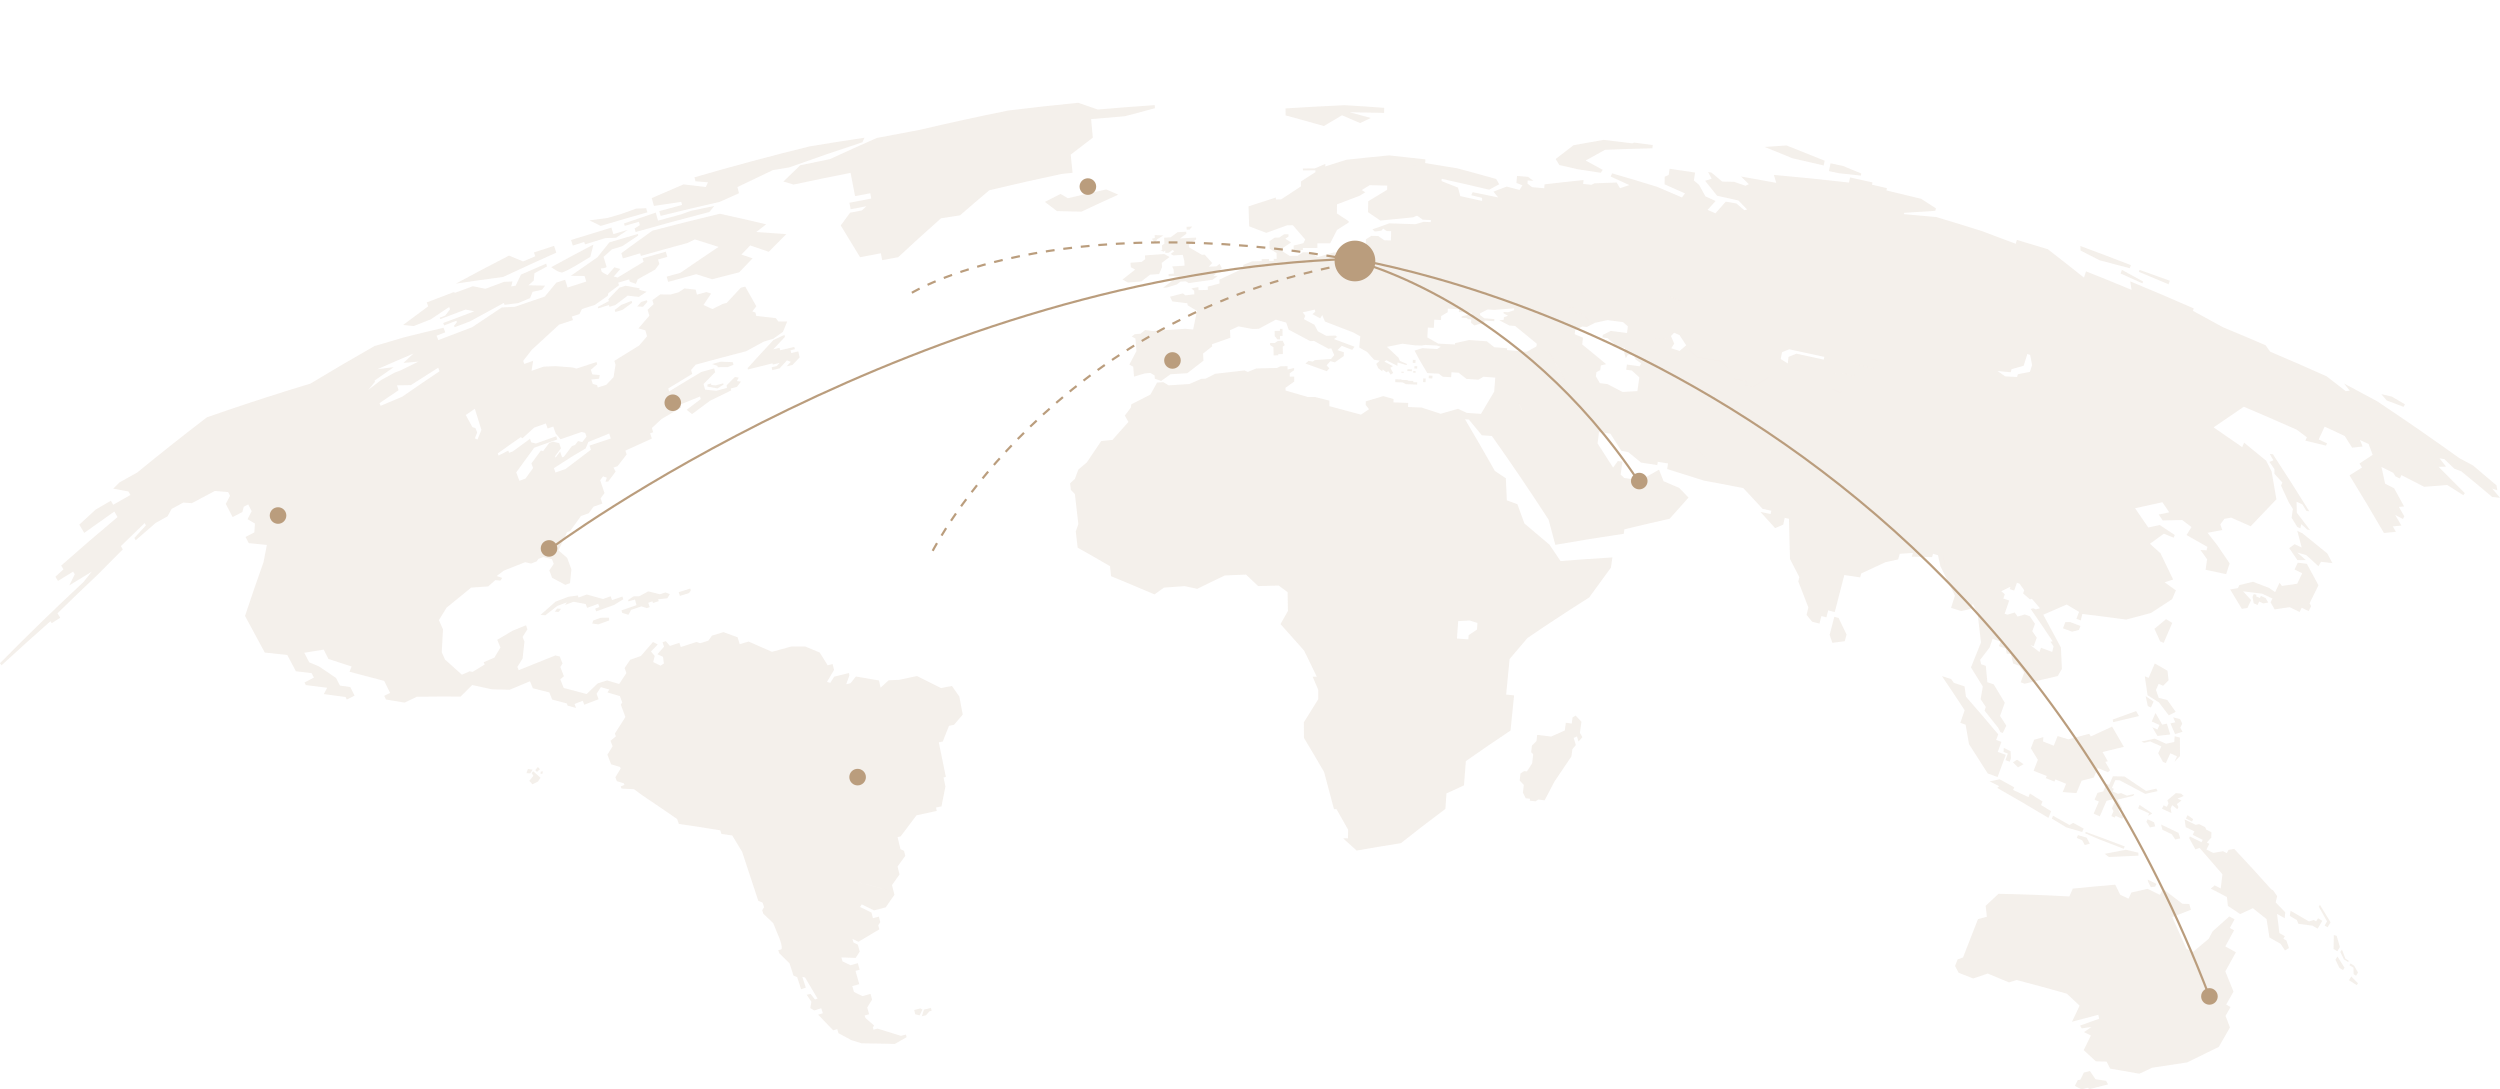 <svg xmlns="http://www.w3.org/2000/svg" xmlns:xlink="http://www.w3.org/1999/xlink" width="1135.8" height="494.903" viewBox="0 0 1135.8 494.903">
  <defs>
    <clipPath id="clip-path">
      <rect id="Rectangle_10170" data-name="Rectangle 10170" width="1135.8" height="448.209" transform="translate(0 0)" fill="#ba9d7d"/>
    </clipPath>
  </defs>
  <g id="mapa" transform="translate(-298 -1477.597)">
    <g id="Group_40497" data-name="Group 40497" transform="translate(298 1524.29)" opacity="0.159">
      <g id="Group_40496" data-name="Group 40496" transform="translate(0 0)" clip-path="url(#clip-path)">
        <path id="Path_53620" data-name="Path 53620" d="M2868.233,536.348c-.921-.436-1.381-.654-2.3-1.088.81,3.032,1.208,4.549,1.994,7.58-1.288-.614-1.933-.92-3.222-1.53-.982.706-1.473,1.059-2.452,1.767,1.5,2.187,2.241,3.281,3.72,5.474,1.533-.01,2.3-.014,3.837-.018-1.575-1.384-2.364-2.075-3.945-3.453,1.658.477,2.488.717,4.146,1.2,2.224,2.008,3.331,3.016,5.536,5.038l1.125-2c2.082.234,3.123.354,5.208.6-.919-1.755-1.381-2.632-2.31-4.385q-5.635-4.633-11.334-9.187" transform="translate(-1822.214 -340.766)" fill="#ba9d7d"/>
        <path id="Path_53621" data-name="Path 53621" d="M2820.908,595.491c1.264.621,1.894.932,3.156,1.557l1.136-2.292-.721-1.266,4.05-8.2q-2.615-4.891-5.291-9.749c-1.64-.206-2.459-.306-4.1-.5l-1.484,3.1c1.405.673,2.107,1.011,3.511,1.689l-2.3,4.764c-2.781.394-4.168.6-6.937,1.011-.432-.572-.647-.858-1.08-1.43l-2,4.223c-1.087-.749-1.63-1.123-2.719-1.869-2.919-1.14-4.38-1.7-7.3-2.818-2.506.593-3.755.893-6.25,1.5l-.621,1.364c-1.42.246-2.129.37-3.546.621q2.684,4.4,5.316,8.822c1.012-.173,1.518-.259,2.532-.43l1.651-3.561c-1.447-1.6-2.173-2.405-3.63-4,3.45.417,5.177.634,8.635,1.084,1.881.88,2.821,1.323,4.7,2.214-.332.7-.5,1.051-.83,1.752.744,1.271,1.114,1.906,1.853,3.179,2.724-.417,4.089-.621,6.825-1.019,1.8.874,2.7,1.314,4.5,2.2l.952-1.938" transform="translate(-1775.204 -366.087)" fill="#ba9d7d"/>
        <path id="Path_53622" data-name="Path 53622" d="M2816.957,614.24l-.6,1.289c.216,1.15.323,1.725.536,2.875l1.755.82.742-1.586,1.8.845c.928-.149,1.391-.222,2.32-.368-.476-.81-.715-1.215-1.193-2.025-.862-.406-1.294-.609-2.156-1.013-.185.4-.278.593-.462.988-.7-.33-1.056-.494-1.761-.822l.279-.6-1.26-.4" transform="translate(-1792.998 -391.047)" fill="#ba9d7d"/>
        <path id="Path_53623" data-name="Path 53623" d="M2289.747,642.744l-2.117,8.195c.5,1.44.747,2.161,1.239,3.6,2.246-.289,3.371-.43,5.624-.705l.818-3.068c-1.433-3.01-2.157-4.514-3.622-7.519l-1.943-.5" transform="translate(-1456.39 -409.194)" fill="#ba9d7d"/>
        <path id="Path_53624" data-name="Path 53624" d="M2681.673,706.857c.521,3.444.775,5.166,1.268,8.607,2.067,1.3,3.1,1.952,5.156,3.264,1.809,2.358,2.708,3.539,4.493,5.907,1.249-.657,1.874-.985,3.127-1.638-1.511-2.134-2.271-3.2-3.8-5.327-1.574-.41-2.361-.613-3.936-1.015-.487-1.428-.732-2.142-1.226-3.57l1.216-2.787,2.014.881c1-1.005,1.5-1.508,2.505-2.511-.2-1.727-.308-2.592-.519-4.32-2.291-1.33-3.439-1.992-5.74-3.306l-2.819,6.562-1.74-.746" transform="translate(-1707.252 -446.308)" fill="#ba9d7d"/>
        <path id="Path_53625" data-name="Path 53625" d="M2683.762,746.464l1.438.628,1.184-2.707c-1.426-.971-2.141-1.455-3.573-2.419.385,1.8.575,2.7.951,4.5" transform="translate(-1707.977 -472.362)" fill="#ba9d7d"/>
        <path id="Path_53626" data-name="Path 53626" d="M2690.649,769.448c.929,1.569,1.391,2.354,2.311,3.925,2.32-.275,3.483-.408,5.812-.668-.61-1.962-.918-2.944-1.54-4.905-.846.18-1.269.27-2.114.452-1.208-2.125-1.817-3.186-3.042-5.307-.684,1.549-1.025,2.323-1.708,3.872,1.4.62,2.106.931,3.509,1.557-.374.837-.561,1.256-.934,2.093-.917-.409-1.376-.613-2.293-1.02" transform="translate(-1712.787 -485.718)" fill="#ba9d7d"/>
        <path id="Path_53627" data-name="Path 53627" d="M2718.172,769.233c-1.262-.323-1.893-.484-3.155-.8.386.909.577,1.364.96,2.274-.878.182-1.317.274-2.194.458.841,1.948,1.257,2.922,2.084,4.871,1.355-.427,2.035-.64,3.394-1.062-.406-.73-.608-1.1-1.016-1.825l.881-1.924c-.381-.8-.572-1.193-.955-1.988" transform="translate(-1727.695 -489.211)" fill="#ba9d7d"/>
        <path id="Path_53628" data-name="Path 53628" d="M2678.706,794.995c1.1-.248,1.644-.371,2.742-.616,2.032.9,3.048,1.36,5.075,2.277-.562,1.245-.844,1.868-1.407,3.113.869,1.564,1.3,2.347,2.16,3.913l1.29.591,2.059-4.488c1.212.556,1.818.836,3.029,1.4l-1.112,2.4c.992-1.017,1.489-1.525,2.484-2.54-.018-3.354-.032-5.032-.073-8.39-.946-.241-1.419-.36-2.364-.6-.068,1.045-.1,1.567-.172,2.612-1.5.312-2.249.469-3.744.787-2.065-.938-3.1-1.4-5.167-2.328-2.4.529-3.6.8-6,1.342l1.2.529" transform="translate(-1704.601 -504.249)" fill="#ba9d7d"/>
        <path id="Path_53629" data-name="Path 53629" d="M2641.66,764.406c.055.482.083.723.137,1.206q5.88-1.422,11.77-2.787c-.525-.9-.788-1.35-1.316-2.248q-5.309,1.876-10.591,3.83" transform="translate(-1681.779 -484.21)" fill="#ba9d7d"/>
        <path id="Path_53630" data-name="Path 53630" d="M2686.635,974.7l1.97-.221.616-1.269c-1.611-.783-2.418-1.172-4.033-1.946.091.377.138.566.229.943.49,1,.733,1.5,1.218,2.494" transform="translate(-1709.491 -618.342)" fill="#ba9d7d"/>
        <path id="Path_53631" data-name="Path 53631" d="M2567.223,1005.664l3.988-7.316c-.769-.42-1.154-.629-1.923-1.046l2.141-3.953c-.954-.517-1.43-.775-2.385-1.289-3.036,2.692-4.547,4.043-7.557,6.754l-1.8,3.386c-2.9,2.413-4.338,3.624-7.211,6.056-1.166-.616-1.749-.922-2.916-1.533q-3.184-7.223-6.468-14.4c3.394-1.339,5.1-2,8.52-3.3-.294-1.044-.442-1.566-.74-2.61-1.258-.049-1.887-.072-3.143-.115q-4.385-3.412-8.82-6.763c-.556,1.083-.833,1.624-1.389,2.706-2.244-1.1-3.368-1.648-5.618-2.732-2.94.658-4.406.994-7.327,1.678l-1.321,2.789c-1.5-.709-2.246-1.061-3.746-1.763-.906-1.836-1.364-2.753-2.284-4.586q-9.653.8-19.284,1.786l-1.557,3.555q-16.1-.887-32.208-1.2c-2.336,2.184-3.5,3.28-5.815,5.478.227,1.982.337,2.974.554,4.955-1.62.424-2.428.638-4.041,1.07l-6.787,17.414c-.983.345-1.474.519-2.455.867l-1.17,3.024c.649,1.22.973,1.831,1.616,3.052,2.639,1.032,3.957,1.554,6.59,2.609,2.639-.911,3.963-1.361,6.621-2.248q4.852,1.98,9.675,4.03c1.378-.438,2.069-.655,3.451-1.088q11.459,2.965,22.837,6.211c2.333,2.168,3.494,3.258,5.8,5.445l-3.462,7.3,1.64-.447q5.154-1.4,10.333-2.719c.14.724.21,1.086.348,1.81-3.482,1.222-5.215,1.842-8.667,3.1.3.511.449.767.748,1.279,1.765-.265,2.65-.394,4.421-.649-1.347.933-2.019,1.4-3.36,2.339,1.253.608,1.879.914,3.13,1.528l-3.272,6.67c2.218,2.021,3.321,3.036,5.516,5.075,1.951.044,2.928.069,4.884.126.651,1.271.976,1.907,1.62,3.179q6.641,1.1,13.261,2.323c2.323-1.1,3.489-1.641,5.827-2.722q7.934-1.276,15.882-2.418,7.159-3.572,14.366-7.043l5.083-8.823c-.8-2.108-1.2-3.162-2.012-5.269l2.289-4.021c-.794-.452-1.19-.677-1.985-1.127l3.321-5.872c-1.461-3.684-2.2-5.524-3.715-9.2l4.8-8.679c-1.928-1.068-2.894-1.6-4.827-2.654" transform="translate(-1556.232 -622.391)" fill="#ba9d7d"/>
        <path id="Path_53632" data-name="Path 53632" d="M2603.609,1214.33c-1.015-1.5-1.525-2.251-2.55-3.749-1.089.283-1.632.426-2.717.712l-1.622,3.258-1.164.157-1.323,2.667c1.229.611,1.843.917,3.071,1.534,1.059-.282,1.589-.422,2.65-.7l1.1.559c3.294-.857,4.947-1.277,8.266-2.1-.355-.64-.534-.96-.891-1.6-1.931-.3-2.9-.451-4.822-.741" transform="translate(-1651.584 -770.7)" fill="#ba9d7d"/>
        <path id="Path_53633" data-name="Path 53633" d="M2874.968,1015.078l-1.049-.619c-.88.264-1.319.4-2.2.663-3.345-1.964-5.022-2.936-8.383-4.861-.141.941-.212,1.411-.355,2.351,1.288.739,1.931,1.11,3.216,1.855.281.682.422,1.024.7,1.707,2.562.328,3.844.5,6.412.847.924.546,1.385.82,2.308,1.368l2.128-3.581c-.776-.462-1.165-.692-1.943-1.152l-.84,1.423" transform="translate(-1822.681 -643.168)" fill="#ba9d7d"/>
        <path id="Path_53634" data-name="Path 53634" d="M2899.25,1003.678c1.513,2.669,2.263,4,3.748,6.68l-1.119,1.875,1.342.8,1.361-2.269c-1.912-3.184-2.878-4.773-4.829-7.945l-.5.856" transform="translate(-1845.769 -638.433)" fill="#ba9d7d"/>
        <path id="Path_53635" data-name="Path 53635" d="M2920.588,1046.041c-.581-2.033-.874-3.05-1.468-5.084l-1.287-.394c-.04,2.543-.063,3.815-.118,6.354.678.415,1.017.623,1.694,1.04l1.178-1.916" transform="translate(-1857.526 -662.46)" fill="#ba9d7d"/>
        <path id="Path_53636" data-name="Path 53636" d="M2926.868,1058.863l-.786,1.03c.672,1.346,1.006,2.019,1.672,3.366.762.474,1.143.712,1.9,1.188l.314-.5-1.54-.961c-.621-1.649-.934-2.473-1.564-4.12" transform="translate(-1862.852 -674.111)" fill="#ba9d7d"/>
        <path id="Path_53637" data-name="Path 53637" d="M2938.075,1076.12c-.2.314-.295.471-.492.786.731.458,1.1.688,1.826,1.148.033,1.177.048,1.766.076,2.942l1.09.691.9-1.423c-.716-1.254-1.075-1.881-1.8-3.133-.643-.4-.964-.607-1.608-1.01" transform="translate(-1870.174 -685.097)" fill="#ba9d7d"/>
        <path id="Path_53638" data-name="Path 53638" d="M2920.066,1068.892c.713,1.466,1.067,2.2,1.772,3.665l1.676,1.046.666-1.066c-1.276-2.047-1.919-3.068-3.211-5.109l-.9,1.464" transform="translate(-1859.022 -679.563)" fill="#ba9d7d"/>
        <path id="Path_53639" data-name="Path 53639" d="M2936.96,1094.094c1.42.9,2.129,1.35,3.546,2.256l.535-.836c-1.2-1.242-1.809-1.861-3.021-3.1l-1.061,1.677" transform="translate(-1869.777 -695.472)" fill="#ba9d7d"/>
        <path id="Path_53640" data-name="Path 53640" d="M2776.349,950.262l.662-1.145c-.987-.57-1.48-.854-2.467-1.42-.413-3.49-.627-5.236-1.074-8.731,1.4.79,2.094,1.187,3.489,1.984.091-1.085.137-1.628.226-2.714-1.73-1.8-2.6-2.693-4.343-4.48.272-1.142.407-1.713.677-2.855-.732-1.058-1.1-1.586-1.838-2.641l-.907-.5q-3.969-4.438-7.975-8.839-4.355-4.766-8.78-9.467c-1.035.177-1.553.267-2.587.447l-.77,1.488c-.7-.361-1.048-.542-1.747-.9-1.777.315-2.664.475-4.435.8-1.233-.629-1.85-.941-3.085-1.565l1.31-2.6-1.138-.573c.811-.9,1.217-1.342,2.03-2.236.023-.976.034-1.464.055-2.44-.914-.459-1.371-.688-2.285-1.145l-.583-1.178c-1.084-.54-1.626-.808-2.713-1.344l-1.574.307c-2-.984-3-1.473-5.009-2.444.2,1.391.3,2.087.5,3.478,1.582.77,2.373,1.157,3.952,1.935l-.779,1.581c1.825.9,2.736,1.352,4.557,2.262l-.551,1.1c-2.108-1.054-3.164-1.577-5.277-2.616l-.351.713c1.148,2.058,1.718,3.088,2.85,5.149.753-.275,1.129-.412,1.884-.685q5.237,5.962,10.395,11.993c-.312,2.582-.47,3.872-.793,6.45-1.089-.572-1.635-.856-2.726-1.424-.714.583-1.071.874-1.783,1.458,2.944,1.527,4.413,2.3,7.346,3.854.175,1.61.261,2.415.43,4.025.835.55,1.252.826,2.086,1.379,1.4.931,2.105,1.4,3.506,2.337,2.291-1.082,3.44-1.62,5.744-2.688,2.5,1.979,3.751,2.974,6.236,4.976.536,3.334.8,5,1.3,8.33,2.046,1.164,3.068,1.751,5.109,2.93.782,1.185,1.171,1.778,1.947,2.965.724-.435,1.088-.652,1.813-1.086-.459-1.371-.691-2.057-1.156-3.428l-1.379-.8" transform="translate(-1738.966 -570.469)" fill="#ba9d7d"/>
        <path id="Path_53641" data-name="Path 53641" d="M1424.845,190.482c-.952-.539-1.429-.808-2.383-1.346-1.594.106-2.391.16-3.985.271-1.927.135-2.89.2-4.816.348.051.685.077,1.028.128,1.714-.637.49-.956.735-1.592,1.226-2.037.155-3.056.235-5.093.4.066.808.1,1.213.164,2.022.789.432,1.184.648,1.971,1.081-2.317,1.8-3.47,2.705-5.768,4.519,1,.543,1.495.816,2.489,1.362,2.418-.2,3.627-.3,6.045-.482,1.589-1.236,2.386-1.852,3.985-3.082,1.652-.121,2.478-.179,4.131-.293.529-1.266.793-1.9,1.326-3.163-.052-.765-.078-1.147-.13-1.913l.9-.678c1.051-.8,1.578-1.192,2.633-1.984" transform="translate(-893.501 -120.41)" fill="#ba9d7d"/>
        <path id="Path_53642" data-name="Path 53642" d="M1451.614,167.444c.054.81.081,1.214.136,2.024l-.808.054,1.4.789.772-.581c.029.44.044.66.073,1.1l1.547-.1,1.614-1.207.911.518-1.677,1.254,1.189.676c1.72-.107,2.58-.159,4.3-.26.277,1.044.415,1.566.69,2.61.054.924.081,1.386.134,2.31-2.246.13-3.37.2-5.615.34l.62,1.354c.049.774.073,1.162.122,1.936-.96.06-1.44.091-2.4.153.027.422.041.633.068,1.055.905-.059,1.358-.088,2.263-.145,1.026.148,1.538.222,2.562.372,1.426-.3,2.139-.446,3.567-.739-.77.565-1.154.848-1.921,1.414-1.477.087-2.215.132-3.691.224-2.155,1.627-3.228,2.444-5.366,4.083l1.722-.115c1.8-.561,2.7-.839,4.5-1.392.688-.519,1.032-.778,1.722-1.3.956-.057,1.435-.086,2.391-.141l1.378.8q5.416-.795,10.842-1.528c.926-.714,1.39-1.07,2.32-1.782l-2,.089c1.537-1.412,2.308-2.116,3.854-3.522-.408-.786-.613-1.179-1.022-1.964l-1.427,1.1c-1.39.061-2.085.094-3.475.16.612-.664.918-1,1.532-1.659-1.359-1.518-2.04-2.275-3.408-3.789l-1.242.062c-1.111-.65-1.667-.975-2.781-1.622-1.239-.721-1.859-1.08-3.1-1.8-.026-.476-.039-.713-.066-1.188,1.326-.974,1.99-1.46,3.321-2.431-.016-.318-.025-.476-.041-.794-2.923.153-4.385.235-7.307.408,1.145-.844,1.718-1.266,2.867-2.107-.022-.388-.033-.582-.054-.969-1.573.089-2.36.134-3.932.229-1.253.924-1.878,1.386-3.125,2.313-1.191.075-1.786.114-2.977.192.069,1.056.1,1.584.174,2.639l-1.161.871" transform="translate(-923.723 -102.625)" fill="#ba9d7d"/>
        <path id="Path_53643" data-name="Path 53643" d="M1441.589,166.708l-1.336.359c.607.876.91,1.314,1.514,2.191.326-.766.49-1.149.817-1.913,1.147-.715,1.721-1.072,2.872-1.784-1.583-.072-2.375-.106-3.96-.174.037.528.056.792.092,1.32" transform="translate(-916.918 -105.291)" fill="#ba9d7d"/>
        <path id="Path_53644" data-name="Path 53644" d="M1484.9,156.1l1.22-1.39c-1.032.056-1.549.084-2.581.142.03.528.045.792.074,1.32l1.287-.072" transform="translate(-944.473 -98.495)" fill="#ba9d7d"/>
        <path id="Path_53645" data-name="Path 53645" d="M1624.731,12.5c3.29-1.971,4.942-2.95,8.26-4.9,3.29,1.4,4.929,2.112,8.2,3.54,1.943-.921,2.917-1.38,4.868-2.293-3.846-1.066-5.772-1.59-9.635-2.623q7.837.106,15.671.291c.023-.916.035-1.375.059-2.291q-8.985-.675-17.979-1.2-13.428.6-26.838,1.468c.018,1.269.027,1.9.044,3.173q8.695,2.347,17.353,4.829" transform="translate(-1023.288 -1.926)" fill="#ba9d7d"/>
        <path id="Path_53646" data-name="Path 53646" d="M1593.73,285.961c.492.607.738.911,1.229,1.519l1.2-.022c-.011-.634-.017-.952-.028-1.586l1.167-.02c-.021-1.27-.032-1.9-.053-3.174l-1.17.02c.006.353.01.529.016.882-.961.017-1.442.026-2.4.045.019.934.028,1.4.047,2.336" transform="translate(-1014.598 -179.963)" fill="#ba9d7d"/>
        <path id="Path_53647" data-name="Path 53647" d="M1587.954,299.519l1.542,1c.031,1.489.046,2.234.077,3.724l2.088-.041-.01-.528c.848-.016,1.273-.024,2.121-.037-.023-1.358-.034-2.037-.057-3.395l.925-.655c-.387-.8-.581-1.194-.969-1.99l-2.134.038-1.406.952c-.88.018-1.32.027-2.2.047.008.353.012.53.02.883" transform="translate(-1010.937 -189.462)" fill="#ba9d7d"/>
        <path id="Path_53648" data-name="Path 53648" d="M1744.531,345.733c-.017.52-.026.779-.044,1.3,1.371.046,2.057.07,3.428.121l1.37.781c2.056.079,3.085.121,5.14.21.018-.4.027-.608.044-1.012l-1.813-.077c.01-.229.015-.343.024-.572-.926-.039-1.389-.057-2.314-.094l-.386-.291c-1.012-.039-1.517-.059-2.529-.1l-.273-.2c-1.059-.028-1.588-.041-2.647-.065" transform="translate(-1110.605 -220.106)" fill="#ba9d7d"/>
        <path id="Path_53649" data-name="Path 53649" d="M1761.721,333.248l-2.044-.081c-.012.326-.019.489-.031.815l2.042.081c.013-.326.02-.489.033-.815" transform="translate(-1120.255 -212.106)" fill="#ba9d7d"/>
        <path id="Path_53650" data-name="Path 53650" d="M1753.247,336.264l-1.054-.039c-.007.185-.01.278-.017.463l1.054.039c.007-.185.01-.277.017-.462" transform="translate(-1115.5 -214.052)" fill="#ba9d7d"/>
        <path id="Path_53651" data-name="Path 53651" d="M1779.412,344.635l-.077,1.672,1.112.052c.031-.669.047-1,.079-1.672l-1.114-.052" transform="translate(-1132.79 -219.407)" fill="#ba9d7d"/>
        <path id="Path_53652" data-name="Path 53652" d="M1769.7,329.328l-1.245-.053c-.018.431-.027.647-.045,1.078l1.243.053c.019-.431.028-.647.047-1.078" transform="translate(-1125.833 -209.628)" fill="#ba9d7d"/>
        <path id="Path_53653" data-name="Path 53653" d="M1766.4,322.788l1.217.051c.023-.546.034-.819.058-1.364l-1.219-.051-.057,1.364" transform="translate(-1124.556 -204.63)" fill="#ba9d7d"/>
        <path id="Path_53654" data-name="Path 53654" d="M1766.948,336.1l1.069.045c.013-.3.019-.456.032-.76l-1.07-.045-.031.761" transform="translate(-1124.904 -213.492)" fill="#ba9d7d"/>
        <path id="Path_53655" data-name="Path 53655" d="M1786.378,341.078c-.024.493-.036.74-.06,1.233l1.654.081c.025-.493.037-.739.062-1.233l-1.656-.082" transform="translate(-1137.236 -217.142)" fill="#ba9d7d"/>
        <path id="Path_53656" data-name="Path 53656" d="M1955.025,59.739q5.276.774,10.542,1.6l.857-1.322c-3.08-1.705-4.625-2.553-7.727-4.236,3.5-1.963,5.254-2.937,8.782-4.872q10.748-.452,21.505-.683c.08-.594.12-.891.2-1.485-3.38-.456-5.071-.677-8.454-1.107l-.761.348q-6.551-.829-13.111-1.581-6.84,1.165-13.666,2.416-4.084,3.118-8.135,6.281c.685,1.093,1.027,1.639,1.708,2.733,3.308.749,4.96,1.13,8.258,1.9" transform="translate(-1238.296 -29.542)" fill="#ba9d7d"/>
        <path id="Path_53657" data-name="Path 53657" d="M2233.239,62.458c.178-.864.268-1.3.445-2.159q-8.651-3.522-17.346-6.931c-3.964.255-5.944.391-9.9.681q6.305,2.525,12.579,5.127,7.121,1.6,14.218,3.282" transform="translate(-1404.702 -33.975)" fill="#ba9d7d"/>
        <path id="Path_53658" data-name="Path 53658" d="M2301.22,81.277c.084-.379.126-.568.21-.947-3.326-1.389-4.993-2.077-8.334-3.44-2.241-.479-3.362-.716-5.606-1.184l-.738,3.537c1.845.385,2.767.579,4.611.972,3.942.407,5.913.62,9.857,1.062" transform="translate(-1455.831 -48.197)" fill="#ba9d7d"/>
        <path id="Path_53659" data-name="Path 53659" d="M2609.87,185.578q6.87,1.769,13.717,3.626l.49-1.416q-11.426-4.443-22.926-8.68c.034.827.051,1.24.084,2.066,3.463,1.747,5.189,2.628,8.634,4.4" transform="translate(-1655.99 -114.026)" fill="#ba9d7d"/>
        <path id="Path_53660" data-name="Path 53660" d="M2688.334,213.891q-6.864-2.507-13.76-4.925l-.306.874q6.757,2.79,13.477,5.667c.237-.646.354-.969.59-1.616" transform="translate(-1702.537 -133.035)" fill="#ba9d7d"/>
        <path id="Path_53661" data-name="Path 53661" d="M2651.47,210.559q4.971,2.214,9.917,4.483l.294-.833q-4.8-2.685-9.639-5.319l-.573,1.669" transform="translate(-1688.023 -132.986)" fill="#ba9d7d"/>
        <path id="Path_53662" data-name="Path 53662" d="M2987.6,370.076l.57-1.157c-2.38-1.409-3.573-2.111-5.961-3.5-1.891-.447-2.837-.669-4.728-1.106.978,1.145,1.466,1.717,2.439,2.864,3.074,1.149,4.61,1.73,7.68,2.9" transform="translate(-1895.578 -231.931)" fill="#ba9d7d"/>
        <path id="Path_53663" data-name="Path 53663" d="M2839.781,445.943c.015.875.022,1.313.035,2.188,1.443,1.574,2.163,2.362,3.6,3.941l-.627,1.386c1.418,3.039,2.121,4.559,3.511,7.6.759,1.209,1.139,1.814,1.894,3.025-.242,1.58-.364,2.369-.608,3.948,1.043,1.681,1.562,2.522,2.6,4.207l1.367.644c.182-.763.272-1.144.455-1.907,1.1.985,1.644,1.479,2.735,2.468l1.234.221c-2.381-3.158-3.582-4.734-6-7.877-.047-2.007-.072-3.01-.126-5.018,1.068.5,1.6.745,2.67,1.244.745,1.195,1.116,1.792,1.854,2.989l1.238.11q-8.094-13.07-16.525-25.921l-1.409-.117c.659,1.158.987,1.737,1.641,2.9l-1.785.727c.905,1.3,1.356,1.947,2.255,3.247" transform="translate(-1806.474 -279.529)" fill="#ba9d7d"/>
        <path id="Path_53664" data-name="Path 53664" d="M1966.908,208.1c1.237.458,1.856.687,3.093,1.15q7.068,5.782,14.046,11.675c1.417.142,2.126.215,3.545.363-1.412-1.68-2.121-2.518-3.543-4.193.934.315,1.4.473,2.335.791-.154-.893-.232-1.339-.388-2.233q-5.315-4.564-10.687-9.06c-2.467-1.329-3.7-1.989-6.176-3.3q-18.511-13.313-37.492-25.935-7.421-4.027-14.885-7.972c1.038,1.294,1.555,1.942,2.586,3.238l-1.825.222q-4.324-3.391-8.685-6.735-12.774-5.737-25.663-11.2c-.833-1.174-1.251-1.76-2.089-2.932q-9.616-4.141-19.291-8.14-6.844-3.788-13.726-7.5c.162-.428.244-.642.407-1.07q-14.368-6.325-28.881-12.3c.247,1.543.369,2.314.611,3.857q-10.307-4.288-20.681-8.407l-.934,2.85q-8.177-6.519-16.448-12.912-7-2.159-14.029-4.227l-.523,1.775q-7.649-2.923-15.328-5.764-10.356-3.294-20.774-6.387-7.356-.712-14.722-1.324c.058-.241.088-.361.147-.6q7.062-.506,14.131-.918l.285-1.111c-2.669-1.741-4.007-2.607-6.693-4.331q-7.894-1.952-15.807-3.82l.241-1.03c-2.723-.637-4.084-.952-6.81-1.572l.235-1.032q-5.079-1.158-10.17-2.265c-.2.931-.3,1.4-.507,2.326q-17.025-1.964-34.094-3.47c.424,1.442.635,2.163,1.054,3.606q-7.991-1.485-15.995-2.885c1.424,1.392,2.133,2.089,3.547,3.485-.624.284-.936.426-1.558.711-2.047-.717-3.071-1.073-5.123-1.781-2.167-.047-3.249-.068-5.414-.105-1.952-1.646-2.932-2.467-4.9-4.1l-1.534-.245c.664,1.212.995,1.819,1.654,3.032-1.2.378-1.8.568-3,.95,2.192,2.7,3.281,4.058,5.443,6.773,3.888.853,5.829,1.288,9.708,2.176,1.59,1.636,2.382,2.456,3.96,4.1l-1.324.3c-1.428-1.219-2.144-1.828-3.579-3.043-1.928-.333-2.893-.5-4.822-.823-1.886,2.115-2.826,3.174-4.7,5.3-1.418-.627-2.127-.939-3.548-1.561,1.448-1.625,2.174-2.435,3.63-4.055-1.844-.839-2.767-1.256-4.617-2.087-1.141-2.075-1.715-3.111-2.869-5.183-.95-.826-1.427-1.239-2.38-2.063l.55-3.574q-5.785-.878-11.575-1.717c-.16,1.117-.24,1.676-.4,2.793l-1.82.81c-.026,1.386-.039,2.079-.066,3.465,3.729,1.633,5.587,2.458,9.293,4.123-.565.735-.847,1.1-1.41,1.838q-5.638-2.44-11.292-4.837-10.162-3.149-20.384-6.1l-.734,1.421c3.424,1.545,5.131,2.324,8.534,3.895-1.7.565-2.554.849-4.253,1.42-.6-1.033-.905-1.55-1.511-2.583-4.04.129-6.058.2-10.09.368l-1.413.682c-1.5-.167-2.245-.249-3.742-.412.076-.7.114-1.052.19-1.752q-8.858.9-17.7,1.946c-.066.711-.1,1.067-.165,1.778-2.2-.2-3.3-.3-5.493-.494-.849-.649-1.274-.974-2.125-1.622.05-.58.074-.869.124-1.449,1.026.088,1.539.132,2.565.222-.969-.74-1.454-1.11-2.426-1.848-2-.171-3-.254-5-.415-.1,1.266-.153,1.9-.256,3.164,1.081.441,1.621.662,2.7,1.1-.516.842-.773,1.263-1.288,2.106-2.342-.617-3.515-.923-5.863-1.528-2.406.911-3.607,1.37-6,2.295.867,1.052,1.3,1.578,2.162,2.632q-5.8-1.212-11.6-2.382c-.258.549-.386.823-.643,1.373,1.962.476,2.942.715,4.9,1.2.018.567.027.851.045,1.418q-4.968-1.132-9.948-2.212c-.408-1.543-.613-2.314-1.024-3.856-2.981-1.194-4.476-1.786-7.473-2.959.021-.423.031-.634.053-1.058q10.811,2.389,21.581,4.956c1.817-.987,2.727-1.478,4.552-2.457-.541-.959-.812-1.439-1.356-2.4q-8.823-2.5-17.691-4.845-7.274-1.248-14.563-2.4c0-.056,0-.085.006-.141-1.212.276-2.122.484-3.03.693.948-.219,1.793-.412,3.03-.693.026-.613.04-.92.066-1.532q-8.229-.954-16.467-1.818-9.752.935-19.489,2.006c-3.813,1.194-5.715,1.8-9.508,3.026,0-.458,0-.687,0-1.145-1.9.807-2.847,1.213-4.738,2.028-2.172.005-3.258.01-5.429.026,0,.353,0,.529.006.882,2.282-.016,3.422-.021,5.7-.026-.02.339-.03.509-.051.849-2.631,1.676-3.942,2.518-6.554,4.21.007.89.011,1.335.018,2.225q-4.514,2.927-8.994,5.906c-.962.016-1.443.024-2.4.042-.007-.353-.01-.529-.016-.882q-6.217,1.965-12.409,4.006c.109,3.63.163,5.446.272,9.076,3.137,1.177,4.7,1.77,7.821,2.969,3.767-1.391,5.656-2.078,9.447-3.436,1.032-.014,1.549-.021,2.582-.033l.4.456c2.1,2.4,3.143,3.606,5.219,6.019-.319.672-.478,1.008-.8,1.68-1.779.436-2.668.655-4.444,1.1.01.882.015,1.323.025,2.2,1.668-.09,2.5-.133,4.17-.217,0-.352,0-.528-.006-.879l1.349-.009c2.1-.013,3.151-.017,5.252-.02l0-2.117c2.321,0,3.482,0,5.8.008,1.238-2.436,1.861-3.654,3.113-6.087,2.114-1.352,3.174-2.026,5.3-3.368,0-.229,0-.344.007-.573-2.135-1.418-3.206-2.125-5.354-3.533.011-1.658.017-2.486.029-4.144q5.131-1.977,10.285-3.893c1.029-.636,1.544-.953,2.576-1.587l-1.638-1c1.451-.893,2.178-1.338,3.635-2.226,1.216.025,1.825.038,3.041.066,1.971.045,2.957.07,4.928.125-.021.762-.032,1.143-.053,1.906-3.448,2.07-5.164,3.112-8.579,5.209-.04,1.983-.059,2.975-.1,4.958,2.255,1.517,3.379,2.279,5.618,3.808q7.39-.785,14.79-1.468l1.877-.765.6.421c.8.562,1.2.844,1.992,1.408,1.473.063,2.209.1,3.681.164-.018.388-.027.582-.045.969-1.308-.06-1.961-.09-3.269-.146-1.378.4-2.066.594-3.441.995l-.286.085q-5.919-.224-11.84-.406c-1.984.719-2.974,1.081-4.95,1.809-1.1.361-1.644.542-2.738.906l1.064,1c1.2-.149,1.8-.223,2.994-.368l.839-.949c.641.44.961.661,1.6,1.1l2.034.058c-.014.49-.022.735-.036,1.226-.036,1.2-.054,1.8-.089,3-1.185-.035-1.777-.052-2.962-.084-1.119-.773-1.68-1.159-2.8-1.929-1.239-.03-1.859-.044-3.1-.071-1,.618-1.493.928-2.486,1.548-.02,1.058-.031,1.586-.051,2.644l.535.554.094.1.891.924-1.26.789c-1.051.66-1.575.989-2.623,1.651l-.68.429c-1.772-.029-2.658-.042-4.43-.064.005-.388.007-.582.012-.97-2.851-.035-4.276-.048-7.127-.064-2.918.835-4.374,1.258-7.279,2.113l-.17-.11c-1.267-.83-1.9-1.244-3.174-2.07-1.382.006-2.073.01-3.455.02-.925.617-1.387.927-2.31,1.546-1.458.014-2.188.023-3.646.041l-1.751-1.116-1.451-.921c0-.135,0-.2-.005-.338-.007-.438-.01-.657-.017-1.1,1.558-1.056,2.339-1.583,3.906-2.633l-.951-.606c-.682-.432-1.022-.648-1.7-1.078l1.475-.991c-.005-.415-.008-.622-.014-1.037l-2,.029c-.872.586-1.308.88-2.178,1.469l-2.1.039c-.936.635-1.4.953-2.335,1.591.03,1.375.044,2.062.074,3.437,1.048.655,1.572.983,2.617,1.641l.52.326c.02,1.058.029,1.586.049,2.644l-1.341.026c.007.352.011.529.018.882-.858.017-1.287.026-2.145.045-.008-.353-.011-.529-.019-.882-1.34.029-2.01.045-3.349.078.009.353.013.529.022.882l-.169,0c-1.7.043-2.552.066-4.253.115-1.59.646-2.384.971-3.969,1.623.021.634.032.952.052,1.586-2.308,1.064-3.459,1.6-5.756,2.674-.831.389-1.246.584-2.076.975-1.221.575-1.83.864-3.048,1.443.031.7.046,1.057.077,1.762-2.156.552-3.232.831-5.383,1.394.029.6.044.9.073,1.5-1.7.047-2.544.072-4.24.126-.03-.564-.045-.845-.074-1.408-1.263.242-1.895.365-3.157.611l1.254,1.079c.034.634.052.951.086,1.585-1.632.195-2.449.294-4.08.495l-1.114-.905c-2.352.6-3.527.9-5.873,1.514.427.855.641,1.283,1.066,2.139,2.719.32,4.076.484,6.789.822l.186.961c1.694,1,2.538,1.5,4.224,2.5-.654,3.12-.979,4.681-1.621,7.8l-.143.683c-1.365-.136-2.047-.2-3.413-.334q-7.548.445-15.089,1c-1.308-.177-1.962-.265-3.271-.439-.851.675-1.276,1.014-2.124,1.691-1.065.084-1.6.127-2.663.214l-1.286,1.033,1.641.927c.054.669.082,1,.136,1.672.132,1.617.2,2.425.33,4.041-1.305,2.441-1.953,3.663-3.242,6.108.705.4,1.058.6,1.761,1,.15,1.792.225,2.688.374,4.48,1.952-.588,2.929-.879,4.886-1.457l.544-.043,2.011-.155c.752.438,1.127.657,1.877,1.1l.111,1.5c1.157.409,1.735.614,2.89,1.027,1.7-1.222,2.557-1.831,4.27-3.046,3.042-.2,4.563-.3,7.605-.481,2.918-2.28,4.386-3.416,7.336-5.675-.067-1.294-.1-1.941-.169-3.235,1.636-1.3,2.457-1.953,4.1-3.249-.019-.4-.029-.595-.048-.991,3.324-1.191,4.991-1.781,8.332-2.945l-.087-2.2c-.02-.5-.029-.745-.049-1.242,1.535-.7,2.3-1.043,3.844-1.733,2.521.465,3.779.7,6.294,1.182,1.171-.035,1.756-.052,2.927-.083,1.772-.961,2.659-1.44,4.439-2.394,1.313-.7,1.971-1.054,3.289-1.754,1.892.519,2.837.781,4.725,1.308.449,1.29.672,1.935,1.119,3.225q4.906,2.568,9.778,5.2l1.749-.072c2.643,1.42,3.959,2.134,6.584,3.572l1.261-.192c.536,1.219.8,1.829,1.337,3.049-.583.711-.874,1.066-1.455,1.778-2.929.2-4.392.3-7.317.52l-.959.665-1.924-.323c-.576.479-.863.718-1.437,1.2q4.857,1.715,9.7,3.486c.461-.527.692-.791,1.154-1.317-.5-.532-.745-.8-1.243-1.328.694-.765,1.042-1.147,1.738-1.912l2.016.54c1.622-1.153,2.435-1.728,4.066-2.875.007-.687.011-1.031.018-1.719-1.155-.382-1.733-.573-2.89-.952.78-.788,1.17-1.182,1.953-1.968,1.891.733,2.834,1.1,4.719,1.843.433-.576.65-.864,1.085-1.44-3.736-1.405-5.61-2.1-9.37-3.471l1.464-.984-.773-.6c-1.673.042-2.509.065-4.182.113-1.515-.824-2.274-1.235-3.8-2.053-.624-1.189-.937-1.784-1.566-2.972-1.919-1.027-2.881-1.538-4.81-2.557.27-.61.405-.915.677-1.525-.475-.632-.714-.947-1.19-1.578,1.793-.4,2.689-.6,4.486-1l1.014-.222c.076.379.115.569.191.948l.01.043-1.275,1.062c1.417.763,2.125,1.145,3.537,1.912.353-.609.53-.913.883-1.521.508,1.19.762,1.786,1.267,2.977q6.415,2.419,12.8,4.927c.728.4,1.091.595,1.817.993l1.422.785c-.191,2.034-.286,3.05-.475,5.084,1.419.791,2.128,1.188,3.541,1.984l.162.179c1.218,1.358,1.826,2.037,3.036,3.4,1.037.156,1.556.235,2.592.394-.633.592-.949.888-1.58,1.48.365.8.547,1.205.91,2.009.715.548,1.072.822,1.786,1.371.086-.342.13-.513.216-.854.674.522,1.011.783,1.684,1.306l.88-.5,1.1,1.556,1.077-.76c-.506-.942-.76-1.413-1.269-2.355l1.175-.757c-1.548-.818-2.323-1.225-3.877-2.037l.881-.636c2.013,1.012,3.017,1.52,5.019,2.541.021-.608.031-.912.052-1.52,1.678.481,2.517.723,4.192,1.211.009-.238.014-.357.023-.594-1.251-.524-1.878-.786-3.132-1.306l-.622-1.478c-2.092-1.978-3.142-2.964-5.254-4.932,2.807-.579,4.213-.864,7.029-1.424,2.319.3,3.478.447,5.794.755l.452.008c1.022.021,1.532.032,2.554.056l1.47-.265c2.131.1,3.2.15,5.328.26l1.813.559c-.642.416-.963.624-1.6,1.041-2.709-.166-4.064-.245-6.773-.393-1.416.439-2.123.66-3.535,1.1.9,1.678,1.348,2.518,2.239,4.2,1.436,2.407,2.15,3.612,3.569,6.024,2.085.1,3.128.152,5.213.262.72.555,1.08.832,1.8,1.388,1.527.084,2.291.127,3.818.216.053-.9.079-1.346.132-2.244,1.3.076,1.955.116,3.258.2,1.43,1.122,2.142,1.684,3.564,2.811,2.177.142,3.266.217,5.442.371.921-.545,1.381-.816,2.3-1.359,2.141.156,3.212.237,5.352.4-.057.721-.085,1.081-.141,1.8-.114,1.456-.171,2.185-.286,3.641-.03.381-.045.571-.075.952-1.068,1.78-1.6,2.671-2.659,4.454-1.339,2.253-2,3.38-3.33,5.636l-.1-.007c-2.555-.186-3.832-.276-6.387-.446-1.576-.741-2.364-1.11-3.946-1.846-3.156.89-4.73,1.341-7.871,2.256-3.443-1.143-5.169-1.707-8.63-2.819-2.312-.106-3.468-.156-5.781-.249l-.44-.018c.03-.74.044-1.11.074-1.85-2.681-.107-4.021-.156-6.7-.244.02-.608.031-.912.05-1.52-1.877-.538-2.816-.8-4.7-1.334-3.172.942-4.754,1.419-7.911,2.385-.014.661-.021.992-.034,1.653.606.767.908,1.151,1.511,1.919-1.471.985-2.2,1.48-3.669,2.471q-7.161-1.987-14.351-3.865c0-1.005.006-1.508.01-2.513-2.68-.672-4.023-1-6.712-1.657-1.25,0-1.875.006-3.125.013-1.946-.578-2.921-.865-4.873-1.433l-.517-.15c-1.873-.544-2.811-.815-4.69-1.35-.008-.5-.012-.754-.02-1.257,1.58-1.136,2.372-1.7,3.961-2.832-.01-.9-.016-1.349-.027-2.248l-2.007.025c-.008-.608-.013-.912-.021-1.52.8-.567,1.2-.85,1.995-1.415,0-.4-.007-.595-.012-.992-1.186.278-1.779.418-2.963.7-.009-.608-.014-.912-.022-1.521-1.306.019-1.958.03-3.263.053l-1.522.757c-.942.018-1.413.028-2.355.048-2.817.061-4.225.1-7.041.177-1.556.627-2.333.942-3.884,1.575l-1.461-.681q-6.686.722-13.362,1.534c-1.723.875-2.582,1.315-4.3,2.2l-2.006.105c-2.17.928-3.253,1.4-5.413,2.335l-.173.01c-3.69.218-5.535.335-9.223.587-.971-.579-1.457-.868-2.431-1.445-1.131.08-1.7.12-2.827.2-1.22,2.176-1.826,3.265-3.031,5.445-3.477,1.752-5.208,2.635-8.656,4.417-.1.61-.15.916-.25,1.526-1.091,1.439-1.634,2.16-2.716,3.6.657,1.145.985,1.718,1.639,2.864q-3.662,4.073-7.272,8.194c-2.032.195-3.048.295-5.079.5l-.326.476q-3.154,4.607-6.25,9.255c-1.545,1.3-2.315,1.957-3.85,3.267-.626,1.685-.937,2.528-1.556,4.215-.871.793-1.305,1.19-2.172,1.984l.279,2.364c.029.245.043.368.072.613.729.766,1.093,1.15,1.819,1.918q.692,5.956,1.384,11.912c.082.7.122,1.05.2,1.751-.473,1.333-.708,2-1.177,3.334.322,2.732.483,4.1.805,6.83l.062.525c2.745,1.534,4.113,2.307,6.835,3.861,3.079,1.759,4.612,2.645,7.661,4.428l.195.113c.188,1.824.282,2.736.47,4.561,1.908.77,2.86,1.158,4.76,1.937q7.312,3.023,14.58,6.143l.425.183c1.7-1.237,2.559-1.854,4.274-3.083,3.738-.289,5.608-.424,9.349-.675.859.179,1.287.269,2.145.45,1.446.306,2.168.46,3.611.772q4.6-2.271,9.225-4.483c1.309-.626,1.964-.938,3.277-1.559l.046-.021c1.393-.065,2.089-.1,3.483-.157,2.459-.106,3.689-.155,6.149-.245,2.215,2.08,3.316,3.124,5.506,5.218,3.478-.107,5.217-.152,8.7-.226l.625-.013c1.63,1.193,2.442,1.791,4.061,2.99.029,1.8.044,2.7.073,4.5.026,1.622.04,2.433.066,4.055l-.024.044c-1.342,2.368-2.009,3.553-3.333,5.926q4,4.439,7.952,8.912c1.122,1.275,1.68,1.913,2.794,3.192l.076.156.1.2c.554,1.124.829,1.686,1.38,2.811,1.684,3.445,2.517,5.17,4.169,8.622l-1.873.006c1.023,2.394,1.532,3.593,2.541,5.99,0,1.693,0,2.539,0,4.232q-3.3,5.248-6.552,10.524c.02,2.222.029,3.333.049,5.555.005.6.008.9.013,1.5q4.641,7.7,9.145,15.486,2.285,8.419,4.484,16.86l1.128.009.06.1q2.649,4.595,5.239,9.224c-.025,1.587-.037,2.38-.062,3.967-.89-.014-1.335-.02-2.224-.032,2.477,2.218,3.707,3.332,6.15,5.568q10.028-1.776,20.086-3.349,10.01-7.934,20.239-15.573c.1-1.407.147-2.11.245-3.517s.146-2.11.245-3.516c3.163-1.478,4.752-2.21,7.945-3.658q.435-5.516.87-11.031,10.057-7.076,20.287-13.888.721-7.111,1.442-14.222l.177-1.743c-1.443-.146-2.164-.218-3.608-.358q.784-8.073,1.569-16.147l.523-.626q3.754-4.488,7.57-8.924l.373-.256q13.685-9.315,27.673-18.152,4.912-6.822,9.9-13.589c.264-1.85.4-2.775.659-4.625q-11.789.7-23.558,1.655c-1.1-1.643-1.647-2.464-2.754-4.1-.89-1.321-1.337-1.981-2.234-3.3l-.761-.656q-5.305-4.566-10.682-9.047c-1.242-3.476-1.869-5.212-3.139-8.684l-.009-.032c-1.921-.711-2.884-1.064-4.811-1.765-.18-4.017-.271-6.025-.462-10.042-1.991-1.341-2.99-2.009-4.995-3.34-.588-1.05-.882-1.574-1.474-2.623q-5.939-10.474-12.072-20.832l1.752.117c2.369,2.847,3.544,4.274,5.877,7.135l1.115.083c1.39.1,2.086.158,3.476.268q13.254,18.691,25.7,37.918l.063.1q1.54,5.711,3.048,11.429,15.509-2.747,31.087-5.029l.294-2.007c1.351-.333,2.027-.5,3.382-.826q8.565-2.074,17.17-3.988,4.258-4.841,8.575-9.628c-1.686-1.761-2.531-2.64-4.233-4.393-2.837-1.231-4.26-1.841-7.112-3.051-.285-.734-.428-1.1-.715-1.835-.528-1.361-.794-2.041-1.327-3.4-3.416,1.923-5.116,2.892-8.5,4.844-2.738-.411-4.107-.612-6.846-1l-.46-.066c-.656-.628-.984-.941-1.643-1.568.035-.25.053-.375.088-.625.294-2.09.442-3.135.736-5.224-.834-.117-1.252-.176-2.087-.291-.764,1.054-1.145,1.582-1.905,2.638l-.255.357q-3.494-5.515-7.062-10.983c.217-1.688.324-2.532.541-4.22l.006-.049c.044-.339.065-.509.109-.848,2.066.264,3.1.4,5.164.674,2.014,3.114,3.012,4.674,4.991,7.8,1.284.251,1.926.377,3.209.632,2.311,1.88,3.461,2.823,5.75,4.716,2.946.44,4.418.665,7.361,1.128.093-.592.139-.888.233-1.481,1.868.293,2.8.442,4.668.745-.163,1.01-.246,1.514-.409,2.524q7.95,2.451,15.866,5l.829.271q8.959,1.619,17.889,3.394c2.377,2.524,3.559,3.79,5.9,6.328,1.152,1.246,1.726,1.87,2.871,3.119,1.588.334,2.381.5,3.969.844l-.325,1.51c-1.849-.4-2.774-.594-4.625-.982,2.7,2.943,4.032,4.42,6.684,7.382,1.464-.637,2.2-.954,3.667-1.585.276-1.239.413-1.859.689-3.1.767.17,1.151.256,1.917.428q.275,9.138.472,18.278c1.723,3.289,2.574,4.936,4.259,8.232-.186.79-.28,1.185-.466,1.975q2.309,5.888,4.567,11.793l-.826,3.384c1.029,1.25,1.542,1.875,2.563,3.127,1.323.327,1.984.492,3.306.825.344-1.368.516-2.052.861-3.42.916.23,1.374.346,2.289.579l.8-3.162c1.195.3,1.792.457,2.986.764l4.338-16.819c2.884.416,4.326.629,7.211,1.068.19-.715.285-1.073.476-1.789q5.463-2.562,10.946-5.073c2.326-.529,3.491-.789,5.826-1.3l.719-2.546c2.395-.167,3.594-.247,6-.4-.2.677-.293,1.016-.488,1.693,1.05.019,1.575.029,2.626.052,2.617.055,3.926.087,6.547.16l.454-1.521c.9.269,1.35.4,2.249.674.439,1.973.657,2.96,1.087,4.933l.006.016q3.354,6.665,6.6,13.383l-1.751,5.55c1.846.582,2.767.876,4.61,1.467,1.7-.381,2.549-.569,4.253-.942.408-.943.613-1.414,1.021-2.357.87,1.73,1.3,2.6,2.162,4.328q.813,6.621,1.555,13.25c-1.435,3.558-2.151,5.337-3.582,8.9l-.969,2.411c1.857,2.974,2.776,4.464,4.6,7.446l.777,1.274c-.395,2.289-.593,3.433-.992,5.721.946,1.41,1.417,2.116,2.355,3.529l-.583,1.665c2.47,3.07,3.7,4.61,6.122,7.7.438.832.656,1.249,1.091,2.082l1.085.394,1.592-3.362c-1.133-1.764-1.7-2.645-2.847-4.406l2.148-5.975c-1.221-2.051-1.836-3.075-3.074-5.122-.776-1.285-1.166-1.926-1.948-3.209-1.157-.405-1.735-.607-2.892-1.008-.269-2.967-.408-4.452-.694-7.421-.854-.293-1.28-.439-2.134-.729-.177-.805-.266-1.208-.444-2.013,1.717-2.248,2.578-3.371,4.306-5.612l1.34-3.922c1.457.5,2.184.748,3.639,1.251l-.72,2.082c1.224.424,1.835.637,3.058,1.064.185.925.277,1.387.46,2.312l1.729.142.211.286c.385,1.628.575,2.441.953,4.069,1.112.406,1.668.609,2.779,1.018.644.883.965,1.325,1.6,2.209l.668.924c-.639,1.756-.959,2.634-1.6,4.39.713.259,1.069.39,1.781.651q7.515-1.8,15.053-3.5c.753-1.3,1.13-1.947,1.884-3.244-.164-3.877-.253-5.817-.446-9.7q-3.957-7.483-8.014-14.91c3.6-1.6,5.4-2.385,9.032-3.946l1.605-.689c2.252,1.329,3.375,2,5.617,3.34l-1.191,3.13,1.958.747c.291-1.172.436-1.758.726-2.931q9.983,1.19,19.942,2.55,5.608-1.543,11.242-3,4.791-3.171,9.624-6.282l1.688-3.977c-2.032-1.476-3.05-2.211-5.093-3.675,1.538-.5,2.309-.756,3.852-1.254q-2.836-5.987-5.755-11.934c-1.909-1.735-2.867-2.6-4.79-4.324,2.521-1.837,3.786-2.752,6.324-4.574,1.782.726,2.673,1.09,4.452,1.825.2-.489.3-.734.5-1.223-2.713-1.826-4.075-2.734-6.805-4.54-2.092.449-3.137.677-5.222,1.137q-2.976-4.4-6.006-8.759,6.2-1.408,12.423-2.731c1.252,1.831,1.875,2.748,3.114,4.583-1.92.4-2.878.6-4.792,1.014.728,1.071,1.091,1.607,1.815,2.679,3.533-.095,5.3-.134,8.849-.195l.006,0c1.688,1.269,2.53,1.906,4.21,3.183-.9,1.46-1.344,2.19-2.238,3.651q4.759,2.657,9.489,5.371l0,0c-.155.624-.232.936-.388,1.561-1.111-.057-1.667-.084-2.777-.137,1.211,1.669,1.814,2.505,3.015,4.178-.265,1.923-.4,2.884-.668,4.806,3.724.773,5.587,1.17,9.314,1.982.642-1.954.963-2.931,1.6-4.885-2.264-3.357-3.406-5.033-5.712-8.376l-.014-.02c-1.722-2.211-2.589-3.315-4.33-5.519,2.674-.505,4.014-.754,6.7-1.241-.354-1.038-.532-1.557-.889-2.594.749-1,1.123-1.5,1.873-2.5l1.684-.3.053-.009,1.322-.237c3.553,1.55,5.327,2.334,8.869,3.919q5.817-6.142,11.68-12.24-1.054-6.345-2.178-12.678c-.985-1.945-1.48-2.917-2.478-4.86q-4.982-4.127-10.014-8.192c-.346.811-.519,1.216-.865,2.027q-6.472-4.523-12.992-8.974,6.843-4.729,13.738-9.382,12.1,5.108,24.082,10.461c1.83,1.362,2.742,2.045,4.563,3.416l-.694,1.527c3.742.889,5.613,1.342,9.356,2.268l.484-1.04c-1.516-.706-2.275-1.057-3.792-1.757l2.694-5.845c3.664,1.69,5.493,2.543,9.146,4.268,1.356,2.123,2.031,3.186,3.371,5.313,1.9-.223,2.858-.332,4.766-.546-.491-1.177-.737-1.766-1.232-2.943,1.586.722,2.379,1.085,3.963,1.815.734,1.964,1.1,2.945,1.822,4.909-2.392,1.577-3.585,2.369-5.964,3.958.45.728.675,1.092,1.123,1.821-2.271,1.424-3.4,2.138-5.663,3.573q7.983,12.981,15.63,26.158c2.17-.214,3.257-.319,5.432-.521-.568-.99-.852-1.484-1.423-2.473,1.56-.148,2.34-.221,3.9-.362-1.11-1.928-1.668-2.892-2.791-4.817,1.4.72,2.1,1.081,3.5,1.807l.629-1.213c-.985-1.7-1.48-2.554-2.474-4.255.948-.088,1.422-.132,2.371-.217-1.789-3.306-2.693-4.957-4.517-8.255-1.639-.832-2.459-1.246-4.1-2.07-.65-3.049-.98-4.574-1.653-7.624,2.155,1.069,3.231,1.607,5.381,2.689.376.624.563.935.938,1.559.8.4,1.2.607,2,1.013l.779-1.535q5.157,2.615,10.284,5.29,5.253-.428,10.512-.793c2.925,1.834,4.384,2.757,7.3,4.615l.67-.941q-5.931-6.006-11.927-11.943c1.366-.042,2.051-.062,3.418-.1-1.2-1.507-1.8-2.259-3-3.763.885.144,1.328.217,2.214.363,1.842,1.761,2.761,2.644,4.591,4.415m-447.868,58.078-.034,0,.034,0m-38.755,43.662h0m-21.607-43.406c0-.11,0-.226,0-.349,0,.126,0,.24,0,.349m-9.707-32.08h-.113l.593,0h-.48m-.194,0h0m70.261,49.284-.145,1.933c-2.069-.155-3.1-.23-5.173-.373.136-1.953.2-2.929.339-4.882.084-1.214.126-1.82.21-3.034,2.083-.121,3.125-.178,5.21-.287l1.725.538c.737.23,1.105.345,1.841.576-.1,1.213-.144,1.819-.24,3.033l-1.094.721c-1.072.708-1.606,1.063-2.673,1.775m-138.646-38.013-.269.02.269-.02m284.081-114.789c-.036.181-.068.339-.1.488.03-.148.062-.307.1-.488m38.642,30.41-.3,1.2c-3.6-.888-5.4-1.324-9.008-2.181l-.283,1.191.284-1.2c3.606.856,5.408,1.292,9.007,2.181Zm-8.74,4.048-.251,1.049c-1.538-.594-2.307-.89-3.848-1.478-1.95.012-2.925.021-4.87.043l0-.005c1.949-.022,2.924-.03,4.875-.043,1.541.588,2.31.884,3.848,1.478C1694.224,165.92,1694.275,165.71,1694.374,165.294Zm-54.33-.893c-1.435-.266-2.153-.4-3.589-.659.067-.366.114-.624.164-.9l-.163.9c1.436.261,2.154.392,3.588.659v.005m-.515,2.775v-.006c2.3.426,3.447.642,5.743,1.081-.152.8-.229,1.195-.381,1.991,1.325.254,1.988.382,3.313.64,2.881-1.774,4.328-2.657,7.234-4.41l-.4.247c-2.746,1.658-4.114,2.492-6.838,4.169-1.325-.258-1.988-.386-3.314-.64.152-.8.229-1.195.381-1.991-2.3-.439-3.444-.656-5.742-1.081m25.143-13.4q8,1.677,15.971,3.444l-.279,1.248q-6.194-1.372-12.4-2.7c-1.445.578-2.165.869-3.605,1.452-.14,1.2-.211,1.793-.353,2.989-1.283-.808-1.925-1.21-3.213-2.014.255-1.244.383-1.866.637-3.109,1.294-.528,1.942-.79,3.24-1.314m.02,23.434c.955.239,1.433.359,2.388.6l-.66-.166-1.728-.435m6.222,8.97,2.009.445-1.657-.367-.351-.078m2.715.6-.515-.115.515.115m14.335-13.23c.664-1,1-1.5,1.662-2.5v0c-.667,1-1,1.5-1.665,2.506-2.131-.987-3.2-1.478-5.335-2.453,2.138.973,3.206,1.463,5.337,2.448m-.7,1.653-1.548-.362-1.348-.313c1.1.255,1.821.422,2.9.674m14.818-17.007v-.006c1.127.276,1.69.415,2.816.694v.006c-1.126-.279-1.689-.418-2.816-.694m-47.53-25.515c.109-.562.184-.949.267-1.379l-.267,1.379Zm-35.244,21.384c1.382,1.3,2.07,1.948,3.443,3.251q5.478.913,10.946,1.89c1.222,1.185,1.831,1.778,3.045,2.965-.039.216-.072.394-.1.561l.1-.555c-1.214-1.188-1.824-1.781-3.045-2.966q-5.467-.977-10.945-1.89c-1.373-1.3-2.062-1.953-3.443-3.251-.939-.535-1.409-.8-2.351-1.334-.842.728-1.262,1.092-2.1,1.822-1.51-.5-2.266-.746-3.778-1.239.527-.838.792-1.256,1.321-2.093l-.582-1.376c-.807-.449-1.21-.673-2.019-1.121-3.894.081-5.84.13-9.725.247v-.005c3.887-.118,5.832-.167,9.727-.248.808.447,1.212.671,2.018,1.12-.35-.824-.526-1.237-.877-2.061.573-.608.86-.911,1.434-1.518.974.419,1.461.629,2.433,1.049,1.228,1.855,1.839,2.783,3.054,4.641l-.9.776c.942.532,1.412.8,2.352,1.334m3.3,24.246c-.142.832-.224,1.309-.349,2.041.107-.624.221-1.291.349-2.041m18.775.342-.036.188.036-.188m39.5,14.88c-.912-.476-1.64-.855-2.361-1.229.782.405,1.525.792,2.361,1.229m42.2,36.244.584.167-.276-.079-.309-.088m-.648-2.592-1.367-.093c-1.756-.12-2.634-.178-4.389-.29,2.3.146,3.453.223,5.756.383m30.893,9.167c-1.4-.827-2.1-1.239-3.5-2.06,1.437.841,2.155,1.263,3.588,2.11l-.085-.049m11.922-72.133.429-1.391c.93-.267,1.4-.4,2.328-.664,1.26-.356,1.891-.533,3.153-.885.674-2.145,1.01-3.218,1.683-5.363l1.266.4c.364,1.834.544,2.751.9,4.585l-1,3.151c-2.178.419-3.265.631-5.437,1.061l-.4,1.264c-2.163-.122-3.244-.18-5.4-.29-1.389-.98-2.086-1.468-3.48-2.443,2.381.223,3.573.339,5.956.576m-56.266-6.149-.3-.126c-1.285-.536-1.928-.8-3.215-1.334h0c1.134.467,2.078.86,3.518,1.46m-98.15-33.8c.511.931.766,1.4,1.275,2.331l0,0c-.508-.932-.764-1.4-1.276-2.332h0m-.948,5.383c2.142.857,3.212,1.288,5.348,2.156-.085.547-.147.944-.211,1.356.063-.41.125-.806.21-1.35-2.137-.868-3.207-1.3-5.351-2.157l0,0m-39.747-1.754c.927.776,1.391,1.167,2.316,1.946l0,0c-.924-.779-1.388-1.169-2.317-1.947h.006m-5.483,1.085h0c-.237,2.2-.356,3.31-.593,5.517,1.051.113,1.577.17,2.628.285v.006c-1.051-.116-1.577-.173-2.629-.286.238-2.209.357-3.313.594-5.522m-34.567,51.02c.01-.128.02-.258.031-.39-.011.133-.021.263-.031.39m.078-1c.02-.247.04-.506.061-.779-.005.072-.012.15-.018.239-.015.189-.029.367-.043.54m25.392-23.579.66.554c1.344,2.377,2.011,3.566,3.338,5.947,1.392,2.5,2.083,3.751,3.456,6.255q-3.357-6.123-6.793-12.2c-.984-.827-1.477-1.239-2.465-2.064.723.6,1.084.905,1.805,1.509m13.6,8.082c-.079-.879-.118-1.319-.2-2.2.073.8.11,1.205.182,2.008.007.076.009.114.016.19m-6.446,4.642-1.254-.137,1.332.145-.078-.009m-1.395-.152-.064-.007.064.007m-1.984-.213c-1.571-.167-2.472-.261-4.154-.432l-.778-.079c1.922.194,3.029.309,4.932.512m-42.215-48.3c-1.577-.1-2.875-.176-4.26-.255,1.384.079,2.683.157,4.26.255m-36.3,27.359c.015-.542.025-.868.037-1.325-.012.428-.021.739-.036,1.25l0,.075m2.313-28.7c0-.109.006-.223.01-.346,0,.126-.007.238-.01.346m-.04,1.334c0,.025,0,.045,0,.069.01-.309.018-.59.027-.894-.007.247-.014.5-.024.825m-.005.184c0,.144-.008.265-.012.4,0-.142.008-.277.012-.4m10.847-17.177c0,.122-.009.233-.014.349,0-.083.007-.168.011-.278,0-.027,0-.049,0-.071m-11.908,8.767c0-.154.009-.315.014-.5-.005.187-.01.347-.014.5m-3.1,15.427-.111,0,.279.007-.168,0m.309.008.092,0-.092,0m-26.324-6.428c0-.246,0-.443,0-.642,0,.144,0,.294,0,.484,0,.064,0,.11,0,.158m16.778,22.658h-.017l-.654-.011.671.011m-.849-.014-.242,0,.242,0m43.889-23.684-2.051-.114,2.051.114m-3.138-.174-.124-.007.124.007m-14.136-49.1-2.214.516,1.18-.276,1.034-.24m.741-.171-.187.043.187-.043m-.453.1-.017,0,.017,0m-26.463.452,1.642.6-1.642-.6m5.531,2.022c.73.27,1.489.551,2.455.91-.927-.344-1.718-.638-2.455-.91m-21.9,46.967c0-.107,0-.221,0-.351,0,.133,0,.246,0,.351m-24.28,11.5-.262.006.262-.006m-3.936,6.813c.011.42.022.816.032,1.226-.011-.419-.022-.819-.032-1.226m.04,1.525c0,.086,0,.174.007.262q0-.133-.007-.262m.018.687c0,.034,0,.068,0,.1,0-.035,0-.069,0-.1m46.91,6.371h0m-.221,0h0m-.227,0h0m1.451.028.085,0-.085,0m3.941,5.58c0,.08,0,.161-.006.241,0-.079,0-.161.006-.241m5.762-2-.235-.007.235.007m48.262,3c-1.346-1.076-2.02-1.613-3.373-2.685-3.211-.235-4.817-.347-8.029-.557-2.561.557-3.839.839-6.391,1.411-.015.247-.022.371-.037.618-3.049-.181-4.574-.266-7.624-.424-1.963-1.126-2.948-1.687-4.922-2.8v0c.085-1.8.127-2.694.211-4.489,1.071.051,1.607.076,2.678.13l.055,0c.074-1.48.11-2.22.184-3.7,1.229.061,1.844.093,3.072.157.038-.721.057-1.081.095-1.8,1.114-.667,1.671-1,2.788-1.663l.13-.079c.036-.651.054-.977.09-1.628,1,.055,1.5.083,2.493.141,1.05.061,1.575.092,2.626.155-.03.493-.045.739-.075,1.232,2.306.139,3.46.212,5.766.363-.068.243-.1.364-.17.607-1.736.4-2.6.6-4.335,1.006-.015.246-.023.369-.038.615,1.046.064,1.568.1,2.614.164-.012.194-.019.29-.031.484l1.8.117c-.041.625-.062.937-.1,1.562l1.524,1.184c1.817-.532,2.726-.8,4.547-1.32.027-.369.04-.554.066-.923,1.751.126,2.627.19,4.378.323.03-.386.044-.58.073-.966-1.847-.153-2.771-.227-4.619-.371-.755-.59-1.133-.885-1.891-1.473.022-.317.033-.476.055-.793,1.366-.7,2.05-1.049,3.419-1.745,1.155.084,1.732.127,2.887.214,2.233-.188,3.349-.278,5.585-.453,1.436-.112,2.155-.166,3.593-.273-.029.351-.044.526-.074.877-1.089.369-1.633.554-2.719.925l-2.029-.164-.049.616c.833.455,1.25.684,2.082,1.141l-1.9.642-.1,1.189-1.989.2c1.819.947,2.727,1.423,4.539,2.378,1.055.087,1.583.132,2.638.221,0,0,2.416,1.947,4.838,3.923s4.857,3.989,4.947,4.064c.179.149-.126,1.317-.126,1.317l-1.651.907c-1.1.605-1.647.908-2.743,1.516-3.583-.327-5.376-.483-8.961-.779l.069-.834c-2.349-.194-3.525-.287-5.875-.468m11.117,25.28h0c.677,1.394,1.015,2.094,1.688,3.493l.105.01-.207-.019c-.632-1.394-.951-2.093-1.587-3.483m6.074,3.9.6.058-.6-.058m-1.349-.129,1.1.106-1.1-.106m44.535,45.97q2.124-.444,4.249-.879-2.126.433-4.249.879m10.2-10.121c.893.921,1.339,1.382,2.228,2.3-.895-.928-1.343-1.391-2.242-2.316l.014.012m-5.535-44.96c-2.687.15-4.03.23-6.713.4-2.747-1.442-4.124-2.159-6.888-3.582-1.374-.177-2.06-.264-3.434-.437-.724-1.228-1.088-1.842-1.817-3.068.008-.07.013-.1.022-.174s.012-.095.019-.158l.2-1.592,1.736-.9c.108-.858.161-1.286.269-2.144.978-.234,1.467-.35,2.447-.581-2.5-2.086-3.759-3.126-6.285-5.2-1.84-1.51-2.764-2.263-4.617-3.764.141-1.226.213-1.839.354-3.066-1.505-.635-2.259-.952-3.769-1.582.083-.735.123-1.1.206-1.839,1.288-.672,1.933-1.007,3.226-1.676l2.088.242c1.152-.594,1.729-.89,2.885-1.48-2.163-1.857-3.249-2.782-5.431-4.628-1.495-.17-2.242-.253-3.737-.418.09-.819.141-1.278.222-2.012-.081.731-.131,1.189-.221,2.006,1.5.165,2.243.248,3.737.418,2.182,1.846,3.268,2.771,5.431,4.628l.844-.433c2.261-.492,3.394-.735,5.662-1.214,2.826.354,4.238.536,7.061.91.881.775,1.32,1.162,2.2,1.939-.163,1.206-.244,1.808-.407,3.014-2.941-.4-4.412-.589-7.355-.964-1.468.738-2.2,1.108-3.664,1.85-.056.455-.085.682-.141,1.137.934.116,1.4.174,2.335.293,1.853,1.621,2.776,2.433,4.614,4.062,1.318.173,1.976.261,3.293.438l-.306,2.271c.269.926.4,1.389.671,2.315l1.01-1.642c1.031.141,1.547.212,2.578.355l.077.157,1.906-.236c1.055.718,1.583,1.078,2.634,1.8.563.829.844,1.244,1.4,2.074l1.927.282v.006l-1.929-.282c-.56-.83-.841-1.245-1.4-2.074-1.052-.721-1.579-1.081-2.634-1.8l-1.906.236c.337.7.5,1.05.839,1.75,1,.71,1.5,1.066,2.5,1.779-.287.529-.43.794-.715,1.323-2.307-.328-3.462-.489-5.77-.8-.129.943-.193,1.415-.322,2.358,1.025.14,1.537.21,2.562.353,1.367,1.24,2.048,1.862,3.406,3.106-.3,2.113-.454,3.169-.755,5.281-.056.384-.083.576-.137.96m25.638,13.163c-.067.39-.137.8-.216,1.26l.216-1.26m.48-2.813c-.009.052-.018.1-.027.155l.027-.155m-.176,1.027c-.046.265-.091.532-.138.806l.138-.806m.428,14.258.962.96c1.848,1.85,2.769,2.778,4.6,4.637-2.212-2.245-3.324-3.364-5.562-5.6M1734.5,244.857c.224,2.14.334,3.21.55,5.35.092.913.137,1.369.227,2.282-.3-3.052-.457-4.578-.776-7.632m34.18,41.338.682.242-.682-.242m15.653.277-.923.255c.545.819.817,1.229,1.359,2.049-.84,3.526-1.262,5.289-2.109,8.813.6-2.505.9-3.758,1.5-6.264-2.036-.762-3.054-1.14-5.093-1.89-.286.778-.429,1.167-.716,1.945-1.638-1.279-2.46-1.917-4.107-3.188-1.919-.695-3.012-1.088-4.706-1.69,2.277.81,3.672,1.312,6.185,2.226.561-1.541.84-2.312,1.4-3.853-.8-1.193-1.209-1.79-2.019-2.981l1.211-3.36c-.933-1.367-1.4-2.05-2.341-3.415-.921-.328-1.382-.492-2.3-.818-1.3.381-1.953.573-3.252.959-.517-.741-.776-1.112-1.3-1.852-1.328.4-1.99.6-3.314,1l-1.265-.436,2.062-6c-1.067-.366-1.6-.549-2.668-.912l.667-1.962c-.641-.534-.961-.8-1.6-1.333l-.224.108c1.653-.828,2.482-1.241,4.142-2.062-1-.34-1.688-.576-2.45-.834.844.286,1.592.54,2.689.915l-.3.876c.8.275,1.206.413,2.01.69l1.227-3.564,1.228.423c.847,1.189,1.27,1.783,2.111,2.973l-.509,1.457c1.246,1.07,1.868,1.607,3.109,2.682l.873-.253c1.479,1.719,2.215,2.58,3.68,4.3l-1.8.517-1.347-.482-1.054.3q5.041,7.283,9.948,14.66m-22.863-25.841.038.013-.038-.013m.521.176.2.068-.2-.068" transform="translate(-851.793 -41.834)" fill="#ba9d7d"/>
        <path id="Path_53665" data-name="Path 53665" d="M2697.935,656.428l3.9-9.075c-1.131-.678-1.7-1.016-2.83-1.691-2.111,1.747-3.163,2.623-5.26,4.38,1.045,2.278,1.564,3.418,2.591,5.7l1.6.686" transform="translate(-1714.935 -411.052)" fill="#ba9d7d"/>
        <path id="Path_53666" data-name="Path 53666" d="M2586.631,652.854l.679-1.771c-1.86-.714-2.79-1.068-4.653-1.772-.894,0-1.34,0-2.233.007-.422,1.123-.633,1.684-1.054,2.807,1.651.62,2.476.932,4.124,1.559,1.253-.334,1.88-.5,3.136-.83" transform="translate(-1642.123 -413.375)" fill="#ba9d7d"/>
        <path id="Path_53667" data-name="Path 53667" d="M2438.948,726.2c-.253-1.873-.382-2.809-.643-4.683-1.953-.655-2.93-.98-4.885-1.624-.469-.674-.7-1.011-1.173-1.684-1.691-.553-2.537-.828-4.23-1.373,3.485,5.134,6.943,10.286,10.325,15.489l-1.957,5.761c.958.325,1.436.489,2.393.817.636,3.536.946,5.3,1.552,8.838q4.3,6.636,8.507,13.328c1.784.65,2.676.977,4.457,1.637q1.867-5.045,3.735-10.089c-1.459-.54-2.188-.809-3.649-1.342l1.663-4.555c-.951-.347-1.426-.52-2.378-.865l.93-2.569q-7.234-8.622-14.647-17.085" transform="translate(-1545.765 -456.361)" fill="#ba9d7d"/>
        <path id="Path_53668" data-name="Path 53668" d="M2487.651,846.792c1.745.866,2.616,1.3,4.356,2.175l-.9.8q11.722,6.656,23.265,13.608l1.23-3.022c-1.828-1.125-2.743-1.685-4.579-2.8l.655-1.637c-2.29-1.449-3.438-2.169-5.741-3.6l-.643,1.642c-2.778-1.315-4.17-1.966-6.958-3.257l.471-1.236c-2.635-1.458-3.955-2.181-6.6-3.617-1.827.374-2.738.564-4.558.948" transform="translate(-1583.73 -538.495)" fill="#ba9d7d"/>
        <path id="Path_53669" data-name="Path 53669" d="M2579.917,897.274c-1.9-1.048-2.857-1.569-4.767-2.6-.655.393-.981.59-1.634.985-2.992-1.7-4.493-2.542-7.5-4.212-.214.523-.32.783-.535,1.306,2.653,1.581,3.976,2.377,6.612,3.98,2.867.821,4.3,1.238,7.165,2.085l.661-1.54" transform="translate(-1633.278 -567.525)" fill="#ba9d7d"/>
        <path id="Path_53670" data-name="Path 53670" d="M2624.64,919.33l.486-1.063q-8.823-3.369-17.7-6.586c-.105.243-.157.364-.262.607,2.384,1.029,3.574,1.547,5.951,2.595q5.774,2.2,11.525,4.448" transform="translate(-1659.817 -580.409)" fill="#ba9d7d"/>
        <path id="Path_53671" data-name="Path 53671" d="M2600.23,920.162c.929-.246,1.394-.369,2.325-.612-.586-1.093-.881-1.639-1.471-2.731-1.576-.468-2.365-.7-3.942-1.159l-.546,1.277c.988.423,1.482.635,2.47,1.061.467.865.7,1.3,1.165,2.163" transform="translate(-1653.089 -582.943)" fill="#ba9d7d"/>
        <path id="Path_53672" data-name="Path 53672" d="M2646.911,936.658c-.047-.539-.071-.808-.119-1.346-2.256-.537-3.384-.8-5.639-1.321-3.862.712-5.786,1.079-9.619,1.836.771.577,1.156.866,1.926,1.445q6.723-.365,13.451-.614" transform="translate(-1675.332 -594.612)" fill="#ba9d7d"/>
        <path id="Path_53673" data-name="Path 53673" d="M2521.611,823.426c-1.156-.819-1.736-1.227-2.9-2.042-.762.465-1.143.7-1.9,1.166.925.912,1.386,1.37,2.306,2.285,1-.565,1.495-.847,2.493-1.41" transform="translate(-1602.295 -522.922)" fill="#ba9d7d"/>
        <path id="Path_53674" data-name="Path 53674" d="M2505.222,806.615c-.029.741-.044,1.112-.074,1.852.775.285,1.162.428,1.936.716l-1.1,2.974,1.923.716.555-1.485c-.052-1.3-.079-1.949-.135-3.249-1.24-.612-1.86-.917-3.1-1.524" transform="translate(-1594.87 -513.52)" fill="#ba9d7d"/>
        <path id="Path_53675" data-name="Path 53675" d="M2677.824,882.914c.763-.444,1.146-.665,1.911-1.107-2.285-1.547-3.431-2.316-5.728-3.847l-.694,1.525c2.014.916,3.02,1.378,5.03,2.308-.208.448-.312.673-.519,1.121" transform="translate(-1701.93 -558.941)" fill="#ba9d7d"/>
        <path id="Path_53676" data-name="Path 53676" d="M2687.69,899.081c-.189-.733-.285-1.1-.477-1.831-1.186-.555-1.78-.831-2.968-1.382l-.519,1.121c.634,1.032.951,1.549,1.582,2.583.952-.2,1.428-.3,2.382-.491" transform="translate(-1708.559 -570.342)" fill="#ba9d7d"/>
        <path id="Path_53677" data-name="Path 53677" d="M2702.651,904.815c1.7.808,2.554,1.214,4.254,2.032.617.943.926,1.414,1.54,2.358.916-.2,1.374-.3,2.291-.5-.331-1-.5-1.507-.832-2.512-3.152-1.526-4.731-2.281-7.894-3.775.258.961.386,1.44.641,2.4" transform="translate(-1720.199 -574.509)" fill="#ba9d7d"/>
        <path id="Path_53678" data-name="Path 53678" d="M2711.869,863.366c-.94-.1-1.41-.142-2.349-.235-1.545,1.3-2.316,1.95-3.854,3.254.2.561.3.842.5,1.4l-.751,1.6-1.476-.693-.71,1.517c1.722.807,2.582,1.212,4.3,2.029-.159-.856-.239-1.285-.4-2.141l.716-1.515c.931.753,1.4,1.131,2.325,1.887l.493-1.035-.688-1.33c.836-.647,1.254-.97,2.092-1.615-.716-.342-1.075-.512-1.792-.852,1.11-.488,1.665-.732,2.778-1.217l-1.187-1.054" transform="translate(-1720.975 -549.5)" fill="#ba9d7d"/>
        <path id="Path_53679" data-name="Path 53679" d="M2733.832,890.693l-.75,1.548c1.109.537,1.663.806,2.77,1.348l.522-1.07c-1.016-.732-1.524-1.1-2.542-1.826" transform="translate(-1739.981 -567.047)" fill="#ba9d7d"/>
        <path id="Path_53680" data-name="Path 53680" d="M2626.475,842.139l-1.682,3.884-1.191-.515-1.5,3.48c-1.047.264-1.571.4-2.616.664l-1.332,3.11c.783.336,1.175.5,1.957.842-.95,2.2-1.424,3.3-2.375,5.5,1.117.482,1.675.724,2.791,1.21l3.063-7.034c1.179-.294,1.768-.44,2.949-.73.293.533.439.8.73,1.332l-1.225,2.784c.284.52.426.78.709,1.3l-.989,2.238,1.576.7.358-.805c1.216.54,1.824.812,3.038,1.357l.649-1.447-1.358-.608c-.454-.843-.681-1.264-1.138-2.106.731-.177,1.1-.265,1.829-.441-.893-1.652-1.343-2.477-2.247-4.127,2.9-.705,4.356-1.051,7.274-1.732l.379-.844c-1.322.308-1.982.463-3.3.776-1.063-.474-1.595-.71-2.659-1.18l-1.389.335c-.962-.424-1.445-.635-2.407-1.056l.535-1.226-.885-.386,1.548-3.558,1.982.1q5.835,3.037,11.625,6.158c2.234-.5,3.353-.753,5.6-1.243l-.6-1.127c-1.873.41-2.807.617-4.673,1.037q-4.876-3.307-9.778-6.571c-2.1-.036-3.145-.05-5.237-.072" transform="translate(-1666.547 -536.136)" fill="#ba9d7d"/>
        <path id="Path_53681" data-name="Path 53681" d="M2540.705,785.943c-.6,1.556-.893,2.335-1.488,3.891,1.284,2.081,1.921,3.123,3.186,5.208-.777,2-1.166,3-1.944,5,2.391.93,3.585,1.4,5.971,2.346l-.391.985c1.571.623,2.355.937,3.924,1.568l.4-.983c1.953.786,2.928,1.182,4.878,1.98L2553.7,809.7c2.487.18,3.732.275,6.224.474l2.342-5.616c2.212-.586,3.321-.876,5.544-1.448l1.837-4.345c1.818.769,2.727,1.157,4.542,1.936l1.022-.9c-.865-1.524-1.3-2.285-2.173-3.807l1.152-.288c-.96-1.675-1.442-2.512-2.413-4.184.987-.248,1.481-.371,2.47-.617,2.877-.714,4.32-1.065,7.214-1.756q-2.641-4.608-5.343-9.182-4.849,2.2-9.668,4.472c-.285-.48-.427-.72-.714-1.2-3.814.988-5.714,1.492-9.5,2.521-1.946-.608-2.919-.909-4.866-1.507l-1.73,4.388c-1.377-.543-2.066-.813-3.445-1.35l-1.418-.551c.036-.8.053-1.2.087-2-1.668.48-2.5.722-4.162,1.21" transform="translate(-1616.56 -496.549)" fill="#ba9d7d"/>
        <path id="Path_53682" data-name="Path 53682" d="M1928.156,768.978c-1.052-1.125-1.58-1.686-2.64-2.808l-1.38.839c-.149,1.118-.224,1.677-.373,2.795-1.077-.143-1.616-.214-2.694-.355-.183,1.4-.274,2.1-.456,3.5-2.5,1.1-3.747,1.65-6.23,2.765-2.525-.311-3.788-.462-6.314-.754-.13,1.121-.195,1.682-.325,2.8-.831.827-1.246,1.241-2.072,2.069-.136,1.192-.2,1.788-.339,2.98l.911.946-.478,4.16c-.956,1.452-1.433,2.179-2.382,3.634l-1.263-.141c-.664.441-1,.663-1.658,1.105-.14,1.279-.209,1.918-.349,3.2.749.783,1.123,1.175,1.868,1.96-.157,1.41-.236,2.115-.394,3.526.507,1.015.759,1.523,1.263,2.539l1.961.225c-.04.351-.061.526-.1.876,1.033.12,1.55.181,2.583.3l1.251-.826c1.157.14,1.736.21,2.894.354,1.766-3.406,2.656-5.107,4.45-8.5q3.82-5.743,7.716-11.436l.451-3.32c.617-.735.927-1.1,1.547-1.835-.386-1.3-.58-1.948-.969-3.246l1.509-.685c.266.927.4,1.391.662,2.318.719-.792,1.079-1.187,1.8-1.977-.459-.776-.689-1.164-1.15-1.94l.7-5.065" transform="translate(-1209.683 -487.771)" fill="#ba9d7d"/>
        <path id="Path_53683" data-name="Path 53683" d="M1339.781,110.723c-2.19-.949-3.287-1.422-5.487-2.36q-8.736,1.917-17.437,3.987c-1.307-.785-1.961-1.177-3.273-1.958-2.859,1.443-4.284,2.169-7.126,3.63,2.2,1.665,3.291,2.5,5.472,4.176q5.551.1,11.1.255,8.342-3.934,16.749-7.731" transform="translate(-831.739 -68.987)" fill="#ba9d7d"/>
        <path id="Path_53684" data-name="Path 53684" d="M1110.884,31.791c-.336-3.3-.5-4.947-.84-8.245q5.005-3.873,10.04-7.7l-.777-8.428q7.681-.692,15.368-1.309,6.806-1.861,13.635-3.636c-.037-.564-.056-.846-.094-1.409q-12.939.879-25.856,2.005c-3.563-1.241-5.35-1.854-8.935-3.067q-15.894,1.567-31.742,3.514-20.212,4.076-40.278,8.795-9.759,1.775-19.491,3.681-10.665,4.709-21.248,9.6-6.74,1.349-13.463,2.78-3.861,3.676-7.68,7.4c1.845.549,2.766.826,4.606,1.383q12.93-2.784,25.909-5.312,1.019,5.28,2.039,10.56c2.764-.532,4.146-.795,6.913-1.31.181.971.272,1.456.453,2.427-3.976.741-5.962,1.12-9.933,1.9l.577,2.942c2.86-.56,4.291-.835,7.154-1.375-.825.765-1.237,1.149-2.058,1.916-2.144.41-3.215.617-5.357,1.037-1.711,2.313-2.562,3.47-4.254,5.789q4.421,7.2,8.788,14.436c3.773-.738,5.66-1.1,9.438-1.8.233,1.248.35,1.872.583,3.121,2.906-.542,4.36-.808,7.269-1.33q9.645-8.952,19.48-17.69c3.447-.546,5.171-.813,8.621-1.332q6.612-5.752,13.316-11.4,16.358-3.917,32.808-7.4c2-.213,3.005-.317,5.01-.521" transform="translate(-623.601 0.003)" fill="#ba9d7d"/>
        <path id="Path_53685" data-name="Path 53685" d="M713.4,616.963l-.434-1.25c-1.883.654-2.824.984-4.705,1.648l-.616-1.745c-1.4.493-2.093.741-3.487,1.239-2.932-.834-4.4-1.246-7.352-2.057-1.5.548-2.253.823-3.754,1.378-.138-.372-.207-.558-.344-.93-1.666.22-2.5.333-4.167.561-2.376.889-3.563,1.338-5.934,2.242-2.755,2.411-4.126,3.622-6.852,6.054.9.046,1.346.07,2.242.118,2.138-1.685,3.211-2.524,5.365-4.2,1.739-.664,2.61-.993,4.352-1.649l-.8,1.184c1.549-.585,2.324-.875,3.874-1.453,2.214.4,3.318.608,5.523,1.024l.639,1.74c2.015-.739,3.023-1.106,5.04-1.834.216.6.323.895.538,1.491l-1.91.691.452,1.245c3.258-1.183,4.889-1.767,8.155-2.919,1.666-1.037,2.5-1.553,4.172-2.582" transform="translate(-430.209 -391.402)" fill="#ba9d7d"/>
        <path id="Path_53686" data-name="Path 53686" d="M693.752,633.755l1.693.149c.439-.563.658-.845,1.1-1.407l-1.764-.157c-.412.566-.618.849-1.028,1.415" transform="translate(-441.668 -402.57)" fill="#ba9d7d"/>
        <path id="Path_53687" data-name="Path 53687" d="M740.942,645.047c-.19.549-.285.823-.474,1.371,1.113.155,1.669.233,2.779.392,1.962-.715,2.944-1.07,4.909-1.774-.026-.51-.04-.766-.066-1.276-1.512.021-2.268.033-3.782.061-1.348.488-2.021.733-3.367,1.226" transform="translate(-471.409 -409.841)" fill="#ba9d7d"/>
        <path id="Path_53688" data-name="Path 53688" d="M849.143,610.711c1.671-.533,2.507-.8,4.179-1.32.311-.472.467-.708.78-1.179l-.266-.852c-2.1.654-3.142.985-5.235,1.651l.542,1.7" transform="translate(-540.251 -386.666)" fill="#ba9d7d"/>
        <path id="Path_53689" data-name="Path 53689" d="M1145.854,1132.324c-1.13.283-1.7.425-2.825.713.2.793.3,1.19.5,1.983.806.179,1.208.269,2.012.45.494-1.052.742-1.578,1.241-2.629l-.933-.516" transform="translate(-727.695 -720.878)" fill="#ba9d7d"/>
        <path id="Path_53690" data-name="Path 53690" d="M1153.589,1132.484c-.371,1.21-.555,1.814-.922,3.024.74-.185,1.11-.277,1.851-.461.61-.71.916-1.064,1.53-1.773l1.031-.252-.321-1.318c-1.268.309-1.9.465-3.169.779" transform="translate(-733.83 -720.484)" fill="#ba9d7d"/>
        <path id="Path_53691" data-name="Path 53691" d="M828.3,72.842l.374,1.406q-5.184,1.374-10.355,2.8l.6,2.167q13.4-3.325,26.859-6.371c3.484-1.579,5.23-2.361,8.731-3.912l-.682-2.828q8.009-3.9,16.076-7.678c2.972-.5,4.459-.751,7.433-1.235q16.556-5.94,33.263-11.427c.373-.822.559-1.233.933-2.055q-12.511,1.863-24.983,3.952Q860.265,54.122,834.3,61.7l.462,1.794c2.276.178,3.413.27,5.685.46-.4.866-.606,1.3-1.008,2.166q-5.054-.633-10.116-1.212-7.23,3.076-14.427,6.225l.991,3.568q6.2-.955,12.414-1.864" transform="translate(-518.791 -27.829)" fill="#ba9d7d"/>
        <path id="Path_53692" data-name="Path 53692" d="M763.3,133.682l-.528-1.878c-1.826.078-2.74.118-4.567.2-2.6.926-3.9,1.393-6.5,2.335-2.537.741-3.8,1.114-6.339,1.87-3.349.438-5.024.663-8.375,1.127,2.054,1,3.079,1.507,5.123,2.52q10.57-3.173,21.188-6.178" transform="translate(-469.195 -83.911)" fill="#ba9d7d"/>
        <path id="Path_53693" data-name="Path 53693" d="M785.483,140.823q16.686-4.775,33.492-9.095c.892-1.1,1.34-1.651,2.237-2.751q-5.307,1.086-10.6,2.228c-1.835.646-2.751.971-4.583,1.625q-5.2,1.386-10.383,2.827L794.63,132q-7.231,2.433-14.437,4.936l.322,1.1c2.579-.754,3.87-1.126,6.453-1.864l.436,1.526c-.955.6-1.432.9-2.384,1.509l.464,1.61" transform="translate(-496.7 -82.111)" fill="#ba9d7d"/>
        <path id="Path_53694" data-name="Path 53694" d="M615.6,181.971l-1.007-3.1c-3.653,1.186-5.478,1.787-9.124,3l.587,1.756c-2.226.929-3.337,1.4-5.557,2.338-2.543-1.072-3.819-1.6-6.376-2.662q-12.134,6.244-24.136,12.73,10.707-1.623,21.447-3.019,12.03-5.643,24.166-11.046" transform="translate(-362.872 -113.874)" fill="#ba9d7d"/>
        <path id="Path_53695" data-name="Path 53695" d="M719.973,162.566l.341,1.1c3.708-1.154,5.563-1.723,9.278-2.844,1.945-.071,2.916-.1,4.859-.166,2.129-1.442,3.2-2.161,5.335-3.592-2.63.766-3.944,1.153-6.571,1.936l-.882-2.958q-9.19,2.757-18.341,5.635l.8,2.521c2.072-.656,3.109-.981,5.183-1.627" transform="translate(-454.554 -99.338)" fill="#ba9d7d"/>
        <path id="Path_53696" data-name="Path 53696" d="M843.846,156.041q3.948-4.034,7.945-8.021-6.822-.526-13.65-.963c1.8-1.406,2.7-2.107,4.51-3.5q-10.5-2.51-21.056-4.8-15.335,3.651-30.574,7.671-7.126,5.06-14.164,10.241l.7,2.367c3.14-.932,4.712-1.393,7.857-2.3l.343,1.186q10.564-3.031,21.174-5.891c1.341-.651,2.013-.976,3.357-1.623q5.386,1.669,10.752,3.406-8.743,5.836-17.393,11.8c-2.472.677-3.707,1.02-6.175,1.712l.667,2.377q6.357-1.782,12.734-3.488c2.89.907,4.33,1.365,7.2,2.291q6.157-1.608,12.332-3.145c2.415-2.546,3.63-3.815,6.074-6.348-2.024-.69-3.037-1.033-5.069-1.713,1.6-1.665,2.4-2.5,4.009-4.154,3.378,1.145,5.062,1.723,8.418,2.894" transform="translate(-494.576 -88.335)" fill="#ba9d7d"/>
        <path id="Path_53697" data-name="Path 53697" d="M694.43,189.908c4.177-1.649,8.433-4.633,12.568-7.043.558-2.223.84-3.335,1.408-5.558q-9.624,5.036-19.149,10.258s3.81,2.881,5.172,2.344" transform="translate(-438.807 -112.879)" fill="#ba9d7d"/>
        <path id="Path_53698" data-name="Path 53698" d="M508.8,229.49c3.1-1.232,4.649-1.842,7.754-3.05,3.336-2.263,5.01-3.388,8.371-5.623l.4,1.052c-.871,1.137-1.306,1.706-2.173,2.844-1.016.388-1.524.583-2.539.974l.25.648q5.74-2.2,11.494-4.352c1.589.321,2.383.483,3.968.809q-7.067,2.606-14.1,5.308l.419,1.091c2.223-.854,3.335-1.278,5.562-2.12l.234.619c-.517.676-.775,1.014-1.29,1.691l.235.617c2.789-1.06,4.184-1.584,6.978-2.625q7.67-4.263,15.4-8.411l.309.873c2.508-.328,3.762-.488,6.268-.8,2.133-.911,3.2-1.364,5.338-2.263.46-1.136.692-1.7,1.155-2.84,1.705-.384,2.558-.575,4.264-.952.555-.744.833-1.117,1.39-1.86-3.023-.078-4.537-.111-7.568-.166.966-.861,1.449-1.291,2.418-2.149.134-1.33.2-2,.338-3.326,2.284-1.243,3.427-1.862,5.72-3.093l-.415-1.257q-5.716,2.459-11.414,4.96c-.981,2.014-1.468,3.021-2.437,5.037l-2.025.354c.231-.894.347-1.34.579-2.234-1.518.052-2.277.079-3.8.136-3.413,1.255-5.117,1.889-8.521,3.173-2.264-.477-3.4-.713-5.671-1.178-3.184,1.163-4.775,1.751-7.952,2.939l-.929-.183q-6.063,2.272-12.1,4.614l.681,1.757q-5.729,4.208-11.4,8.489c1.925.195,2.887.294,4.808.5" transform="translate(-320.859 -128.045)" fill="#ba9d7d"/>
        <path id="Path_53699" data-name="Path 53699" d="M769.54,231.5c-1.314-.334-1.971-.5-3.288-.83l.117-.724c-2.533-.469-3.8-.7-6.343-1.155-1.125.337-1.687.506-2.811.846-2.033,2.107-3.045,3.163-5.06,5.279l.254.822c-2.029,1.069-3.042,1.606-5.065,2.685l.2.631c1.95-.613,2.926-.917,4.878-1.52l.254.821c1.074-.332,1.611-.5,2.686-.826,2.222-1.7,3.337-2.554,5.574-4.246,2.027.221,3.04.334,5.062.565,1.415-.941,2.124-1.411,3.544-2.347" transform="translate(-475.787 -145.657)" fill="#ba9d7d"/>
        <path id="Path_53700" data-name="Path 53700" d="M768.592,251.771l.291.948c1.312-.4,1.968-.6,3.28-1,1.739-1.274,2.61-1.91,4.358-3.177l-.265-.887c-1.869.724-2.8,1.088-4.667,1.821-1.2.917-1.8,1.376-3,2.3" transform="translate(-489.314 -157.664)" fill="#ba9d7d"/>
        <path id="Path_53701" data-name="Path 53701" d="M801.292,247.625l-.2-.7c-1.037.3-1.555.455-2.591.76-.738.824-1.107,1.237-1.842,2.062,1.065.042,1.6.064,2.662.109.788-.894,1.183-1.341,1.974-2.233" transform="translate(-507.181 -157.202)" fill="#ba9d7d"/>
        <path id="Path_53702" data-name="Path 53702" d="M900,325.147l-.318-1.215c-2.175-.088-3.263-.129-5.442-.2-1.589.424-2.383.638-3.971,1.068.981.324,1.471.486,2.451.812l.163.606c1.76-.008,2.639-.01,4.4-.01,1.088-.424,1.632-.635,2.72-1.057" transform="translate(-566.776 -206.096)" fill="#ba9d7d"/>
        <path id="Path_53703" data-name="Path 53703" d="M956.017,295.683c-2.57.6-3.855.9-6.422,1.515l-.269-1.125c-1.148.275-1.722.413-2.87.691,2.108-2.266,3.168-3.4,5.3-5.652l-.213-.9c-1.995.919-2.99,1.381-4.978,2.309q-5.925,6.325-11.73,12.761l.164.64q5.545-1.421,11.109-2.776l.133.545c1.256-.307,1.884-.459,3.141-.762-.536.578-.8.868-1.338,1.447-.927.225-1.39.338-2.317.565l.315,1.284c1.311-.321,1.967-.48,3.278-.8,1.344-1.454,2.018-2.179,3.371-3.629l1.764.652c-.758.811-1.137,1.217-1.892,2.029,1.062-.253,1.594-.379,2.657-.629,1.286-1.376,1.932-2.062,3.227-3.434l-.627-2.706c-1.282.3-1.924.446-3.206.747l-.3-1.288,1.946-.455-.24-1.03" transform="translate(-595.15 -184.757)" fill="#ba9d7d"/>
        <path id="Path_53704" data-name="Path 53704" d="M886.326,351.525l-.184-.67-1.584.435c.006.4.009.595.015.991,1.822.32,2.732.483,4.55.811,1.1-.711,1.655-1.065,2.76-1.773l-.145-.542c-1.411.378-2.116.569-3.525.953l-1.887-.205" transform="translate(-563.142 -223.317)" fill="#ba9d7d"/>
        <path id="Path_53705" data-name="Path 53705" d="M798.956,612.152c-.79-.3-1.185-.451-1.976-.75-1.012.329-1.518.494-2.529.826-2.106-.533-3.161-.8-5.276-1.318-1.012.538-1.517.808-2.527,1.35l-1.671.9c-1.007.006-1.511.01-2.519.019-.979.67-1.467,1.005-2.443,1.678l.106.592c1.208-.333,1.813-.5,3.022-.828.273,1.025.409,1.537.683,2.562-2.742.937-4.113,1.411-6.849,2.37l.4,1.155c1.116.331,1.674.5,2.787.831.476-.886.714-1.329,1.193-2.215,1.871-.646,2.807-.966,4.68-1.6l.353.109c.868.267,1.3.4,2.168.67l1.269-.427-.67-2,1.91-.638.253.759c1.042-.347,1.563-.52,2.605-.863l-.272-.823c1.674-.187,2.511-.279,4.184-.459.445-.76.668-1.14,1.115-1.9" transform="translate(-494.652 -388.927)" fill="#ba9d7d"/>
        <path id="Path_53706" data-name="Path 53706" d="M432.472,369.407c-1.982.38-2.973.573-4.953.964q-5.458-2.763-10.941-5.47c-3.213.671-4.818,1.013-8.026,1.714-1.929.079-2.895.121-4.825.21-1.465,1.34-2.2,2.012-3.65,3.358l-.748-3.265q-5.229-.936-10.472-1.8c-.975,1.214-1.461,1.822-2.43,3.038l-1.99.488c.582-1.633.875-2.449,1.465-4.082l-.25-1.028c-2.667.65-4,.98-6.663,1.65-.708,1.124-1.061,1.686-1.763,2.811l-1.525-.429c1.28-2.185,1.925-3.276,3.224-5.457-.266-1.06-.4-1.59-.666-2.651-.894.224-1.341.337-2.234.564-1.446-2.326-2.171-3.487-3.628-5.808l-.791-.334-.44-.183c-2.142-.9-3.216-1.347-5.37-2.234-1.339,0-2.009,0-3.35.009-1.169.005-1.754.009-2.923.017-3.52.95-5.278,1.434-8.791,2.418l-.244-.108q-5.168-2.319-10.372-4.561l-.9.263c-1.268.37-1.9.557-3.169.932l-.926-3.129c-2.576-.948-3.868-1.418-6.46-2.348-2.072.626-3.108.943-5.177,1.581-.676.919-1.013,1.379-1.684,2.3-1.486.463-2.228.7-3.713,1.164l-1.66-.573c-2.864.909-4.295,1.37-7.153,2.3l-.626-1.917c-1.723.562-2.585.846-4.306,1.417-.741-.869-1.113-1.3-1.856-2.171l-1.475.493.672,2.007c-1.2,1.371-1.8,2.057-3,3.431,1.016.474,1.524.711,2.538,1.188.158,1.213.237,1.819.4,3.031l-1.54.987c-1.328-.666-1.994-1-3.327-1.658.275-1.1.413-1.651.691-2.753-.6-.718-.9-1.077-1.5-1.794l-.2-.234c1.228-1.278,1.845-1.916,3.081-3.19-.86-.454-1.291-.681-2.153-1.133-2.226,2.544-3.332,3.82-5.527,6.378-1.94.676-2.909,1.017-4.847,1.7-1.014,1.5-1.52,2.252-2.525,3.756l.819,2.282c-1.323,1.983-1.98,2.976-3.287,4.964l-.672-.2c-1.926-.573-2.891-.857-4.825-1.42-1.7.538-2.556.81-4.258,1.356-2.023,1.928-3.03,2.9-5.034,4.835-2.392-.65-3.591-.971-5.994-1.606-1.7-.449-2.554-.672-4.262-1.113l-.158-.041-1.553-3.936c.657-.563.986-.844,1.645-1.406l-1.641-4.187c.4-.631.6-.947,1.006-1.578l-.529-1.355-.7-1.807-2-.52q-7.327,2.893-14.617,5.874c-.824.339-1.235.509-2.059.85l-.284-.685-.331-.8c.948-1.538,1.424-2.306,2.38-3.842.169-1.578.255-2.368.43-3.946.165-1.492.249-2.238.419-3.731l-.861-2.126c.878-1.383,1.319-2.074,2.2-3.456l-.607-1.846c-2.439.978-3.657,1.472-6.091,2.467-2.811,1.645-4.213,2.473-7.01,4.142l1.464,3.5c-1.1,1.839-1.653,2.759-2.745,4.6-1.951.827-2.925,1.244-4.872,2.082l.453,1.053c-2.212,1.336-3.316,2.008-5.518,3.359l-1.331-.281c-1.4.615-2.1.924-3.492,1.545q-3.831-3.464-7.694-6.893l-1.483-3.3c.206-4.038.318-6.059.558-10.1.008-.119.011-.178.019-.3l-1.86-4.191c1.376-2.27,2.069-3.4,3.464-5.669q5.556-4.6,11.179-9.116c3.107-.236,4.658-.348,7.758-.557,1.288-1.141,1.933-1.71,3.227-2.847.913.085,1.37.128,2.282.215.352-.485.528-.728.881-1.213-1.017-.35-1.527-.524-2.546-.871,1.3-.985,1.955-1.477,3.263-2.458q4.843-1.946,9.709-3.837c1.054.253,1.581.38,2.633.635,1.02-.394,1.53-.591,2.551-.982.3-.447.456-.671.76-1.117.914-.35,1.372-.524,2.287-.871,1.568.391,2.351.588,3.914.984l.809,2.156c-.805,1.172-1.207,1.758-2.007,2.931l1.279,3.376c2.415,1.273,3.618,1.913,6.017,3.2.844-.315,1.266-.473,2.111-.786.246-2.5.372-3.749.631-6.249l-1.917-5.213c-1.582-1.372-2.375-2.057-3.966-3.423,1.535-3.315,2.311-4.971,3.882-8.281l1.441-.523c1.949-2.73,2.93-4.093,4.908-6.813,1.4-.5,2.1-.743,3.509-1.234.883-1.205,1.326-1.807,2.214-3.01,1.6-.556,2.407-.831,4.012-1.38-.33-.967-.5-1.451-.826-2.419.709-.951,1.065-1.426,1.778-2.375l-1.98-5.846c.529-.7.794-1.05,1.326-1.749.689.252,1.033.378,1.72.631-.252.717-.378,1.075-.629,1.792l1.217-.037c1.354-1.83,2.034-2.743,3.4-4.568-.4-.722-.6-1.082-1.006-1.8l1.854-.61c1.652-2.139,2.483-3.207,4.154-5.34l-.568-1.762q5.984-2.762,12-5.447l-.754-2.444,1.38-.424-.6-1.939c1.75-1.643,2.628-2.463,4.391-4.1q4.438-2.63,8.906-5.21l-.394-1.353.963-.4-.259-.228.259.228c3.2-1.321,4.809-1.975,8.025-3.27l.334,1.19c-2.584,1.934-3.872,2.9-6.435,4.855.992.778,1.487,1.168,2.476,1.948,3.239-2.432,4.867-3.641,8.139-6.046q4.812-2.386,9.651-4.718l-.226-.851c1.123-.3,1.685-.447,2.809-.742.731-.959,1.1-1.437,1.831-2.395l-1.841-.247c.327-.633.491-.949.818-1.581l-1.72-.28c-1.517,1.529-2.274,2.294-3.78,3.828l.168,1.142c-1.941.519-2.912.781-4.851,1.309-2.031-.214-3.048-.318-5.083-.522l-.707-2.549c2.1-2.157,3.159-3.233,5.283-5.379l-.461-1.7c-2.318.628-3.477.945-5.792,1.586Q311.286,231.1,304,235.6l-.4-1.355q5.414-3.339,10.87-6.611l-.5-1.782c.839-.969,1.26-1.453,2.1-2.421q11.425-3.156,22.9-6.1c3.2-1.759,4.8-2.633,8.02-4.367,1.746-.537,2.619-.8,4.367-1.334,1.739-1.254,2.61-1.879,4.358-3.125.768-1.885,1.156-2.827,1.934-4.71-1.6.012-2.405.019-4.01.036-.479-.612-.718-.917-1.2-1.528-3.546-.425-5.322-.631-8.881-1.026l-.38-1.541-1.378-.477c.719-.941,1.08-1.411,1.8-2.351q-2.5-4.474-5.022-8.934l-2,.5c-2.6,2.757-3.887,4.139-6.45,6.912l-1.723.445c-1.907.932-2.859,1.4-4.76,2.342-1.61-.741-2.417-1.111-4.034-1.846,1.372-2.084,2.061-3.125,3.449-5.2-.84-.271-1.26-.407-2.1-.676-1.731.459-2.6.69-4.325,1.156l-.608-2.257c-2.008-.226-3.012-.337-5.024-.554-1.124.711-1.685,1.066-2.806,1.78-1.439.4-2.159.6-3.6,1-1.847-.03-2.772-.043-4.622-.065-1.434,1.033-2.149,1.55-3.578,2.588l.539,1.862c-1.088,1.013-1.63,1.52-2.713,2.536l.793,2.707c-1.995,2.293-2.986,3.442-4.959,5.744,1.254.361,1.879.543,3.13.908l.79,2.663c-1.449,1.69-2.171,2.536-3.608,4.23q-5.658,3.44-11.273,6.951l.556,1.767c-.369,2.26-.552,3.391-.911,5.65-1.319,1.38-1.977,2.071-3.287,3.454-1.54.495-2.309.744-3.847,1.244l-.354-1.089-1.945-.524-.673-2.055c1.412-.128,2.117-.19,3.528-.312.124-.67.185-1.006.31-1.677-1.348-.12-2.023-.179-3.373-.295l-.684-2.1c1.158-1.008,1.739-1.511,2.9-2.516L271,222.241c-3.629,1.17-5.442,1.764-9.063,2.967l-1.965-.509c-2.988-.247-4.485-.365-7.483-.589-2.224.088-3.337.136-5.566.237-2.177.755-3.264,1.136-5.438,1.9.288-1.822.433-2.733.728-4.556-1.61.565-2.415.849-4.024,1.42l-.5-1.412c1.566-2.016,2.353-3.022,3.935-5.032q6.152-5.736,12.37-11.4c2.531-.844,3.8-1.262,6.332-2.091l-.521-1.594c1.376-.45,2.064-.673,3.441-1.118.46-.927.691-1.39,1.153-2.316,2.335-.75,3.5-1.122,5.841-1.859,2.339-1.662,3.512-2.49,5.864-4.138.115-.478.173-.717.289-1.2,1.923-1.44,2.887-2.158,4.821-3.59-.143-.473-.214-.709-.357-1.182,1.984-.6,2.976-.9,4.962-1.486l.3,1.015c1.112.406,1.667.609,2.776,1.017.336-.834.5-1.251.843-2.085,3.151-1.77,4.732-2.649,7.9-4.395.757-1.021,1.137-1.532,1.9-2.552l-.575-2.038c1.676-.473,2.514-.707,4.192-1.174l-.661-2.378q-5.29,1.467-10.565,2.992l.465,1.61q-5.922,3.541-11.8,7.157l-1.757-.48c1.2-1.376,1.8-2.064,3-3.437-1.088-.3-1.633-.449-2.724-.746-1.247,1.426-1.869,2.139-3.109,3.569-1.028-.571-1.542-.856-2.572-1.424l-.492-1.6s2.808-.217,2.629-.806l-1.364-4.471c1.532-1.389,2.3-2.082,3.841-3.465,1.849-.556,2.774-.831,4.625-1.379,2.909-1.964,4.37-2.941,7.3-4.885l-.195-.677q-6.46,1.858-12.9,3.793c-2.212,2.728-3.311,4.094-5.494,6.832q-6.058,4.143-12.059,8.368c2.5.029,3.755.047,6.253.091l.8,2.522c-3.408,1.076-5.11,1.621-8.511,2.724l-1.143-3.522c-1.586.515-2.378.774-3.962,1.294-2.1,2.519-3.147,3.782-5.224,6.311q-6.829,2.292-13.627,4.674c-2.38.114-3.571.175-5.954.3q-6.758,4.457-13.466,8.986-7.693,2.882-15.353,5.846l-.784-2.014c1.581-.616,2.372-.922,3.954-1.531l-.791-2.057q-8.894,2.068-17.75,4.3-6.809,1.952-13.592,3.993-14.687,8.35-29.149,17.077-5.509,1.652-11,3.368-18.089,5.687-35.991,11.922-16.022,12.279-31.64,25.06c-3.242,1.8-4.861,2.706-8.092,4.534-1.144,1.134-1.715,1.7-2.854,2.84,2.766.493,4.145.744,6.9,1.256l.908,1.612c-3.136,1.769-4.7,2.66-7.826,4.457l-1.054-1.835c-2.758,1.586-4.135,2.384-6.885,3.991-2.991,2.728-4.48,4.1-7.445,6.853l2.234,3.748q6.809-4.888,13.67-9.7l1.452,2.522q-12.948,10.858-25.6,22.048l1.042,1.689c-1.472,1.343-2.206,2.016-3.671,3.366l1.189,1.908c2.739-1.708,4.111-2.557,6.861-4.243l.761,1.241c-1,2.012-1.5,3.018-2.5,5.033,1.114-.69,1.671-1.034,2.787-1.721,2.952-1.816,4.431-2.718,7.394-4.508-1.455,1.837-2.179,2.757-3.622,4.6Q18.613,340.163,0,359.065l.669.985q11.01-10.165,22.255-20.065l.57.891c1.555-1,2.334-1.491,3.892-2.479l-1.275-2.011q9-8.807,18.158-17.441,5.723-5.823,11.509-11.583l-.866-1.486q5.367-5.272,10.806-10.469l.585,1.037c-2.107,2.283-3.156,3.428-5.244,5.724l.593,1.034q4.538-3.964,9.1-7.893c2.136-1.2,3.206-1.789,5.347-2.971.747-1.35,1.122-2.024,1.876-3.372,2.11-1.157,3.167-1.732,5.282-2.876,1.566.1,2.348.152,3.911.259q5.218-2.79,10.455-5.541l.291.023h0c2.3.185,3.442.281,5.731.479l.873,1.69c-.779,1.475-1.167,2.213-1.94,3.689l3.115,5.982c1.766-.92,2.649-1.378,4.418-2.289.25-.963.376-1.444.629-2.407.813-.417,1.219-.625,2.033-1.041L114.339,290c-.746,1.45-1.118,2.175-1.858,3.626,1.34.8,2.008,1.2,3.344,2-.106,1.6-.158,2.4-.26,4-1.606.826-2.408,1.241-4.011,2.074l1.463,2.816c3.3.313,4.945.476,8.229.816l-.1.492h0c-.569,2.908-.849,4.361-1.4,7.267q-4.344,12.21-8.424,24.506l8.99,16.639q5.1.5,10.2,1.064l.093.175,3.836,7.247c2.858.327,4.284.5,7.129.846l1.056,2.023c-1.715.9-2.572,1.346-4.283,2.25l.618,1.17c3.882.461,5.817.7,9.676,1.206-.606,1.148-.908,1.722-1.509,2.871,3.947.507,5.915.771,9.838,1.321l.6,1.177c1.408-.72,2.113-1.078,3.524-1.792L159.13,369.9c-1.872-.268-2.81-.4-4.688-.657l-1.774-3.475c-3.086-2.107-4.635-3.155-7.744-5.241-1.772-.752-2.66-1.126-4.439-1.87l-2.258-4.34c3.539-.59,5.307-.876,8.84-1.429l2.16,4.241q5.271,1.68,10.519,3.431c-.374.956-.56,1.434-.932,2.391q7.9,2.025,15.761,4.158l2.66,5.472c-1.075.523-1.612.785-2.686,1.312l.815,1.663c3.384.55,5.071.833,8.436,1.415,2.237-1.077,3.357-1.612,5.6-2.674q9.927-.121,19.851-.065c2.1-2.109,3.162-3.159,5.288-5.255,3.63.768,5.439,1.161,9.045,1.965h.068c3.176.056,4.761.092,7.925.177l.331-.14c3.347-1.415,5.023-2.114,8.38-3.495l.5-.208.816,1.989.49,1.193c2.9.717,4.349,1.081,7.235,1.821l.245.062,1.31,3.251c2.651.686,3.973,1.033,6.61,1.739l.4,1.015c1.532.411,2.3.617,3.823,1.034l-.7-1.791L262,377.2c1.1-.43,1.65-.644,2.751-1.07l.694,1.794c2.6-1.008,3.906-1.507,6.515-2.494l-.93-2.459c.781-1.219,1.173-1.828,1.961-3.046,1.536.44,2.3.662,3.833,1.11-.338.52-.506.78-.842,1.3,1.29.377,1.935.567,3.222.948.973.288,1.46.432,2.431.723l1.062,2.9-.639.987,2.07,5.626c-1.7,2.645-2.541,3.97-4.211,6.623l-.562.894.467,1.238c-.978.82-1.465,1.231-2.44,2.055l.941,2.473c-.949,1.53-1.421,2.3-2.361,3.829l1.68,4.362c1.634.485,2.451.73,4.079,1.223l.267.7c-.241.394-.361.592-.6.986-.727,1.192-1.09,1.789-1.811,2.982l.69,1.791c1.259.379,1.888.57,3.143.954l.287.751-1.7.653.38.988c2.269.11,3.4.169,5.664.294,1.53,1.118,2.292,1.679,3.815,2.8q7.932,5.3,15.77,10.74l.807,2.241q9.407,1.35,18.783,2.879l.564,1.669c1.91.261,2.863.395,4.767.667.846-1.3,1.27-1.945,2.123-3.24l-.48.731c-.66,1-.989,1.5-1.644,2.509l.132.019c1.8,2.968,2.7,4.454,4.491,7.429l7.341,22.274c.782.319,1.173.479,1.954.8l.672,2.052c-.347.568-.52.851-.865,1.419l.517,1.571c1.808,1.707,2.708,2.564,4.5,4.28,1.38,3.811,4.289,9.153,3.816,11.739-.063.345-1.531.5-1.531.5l.467,1.427c1.869,1.837,2.8,2.758,4.654,4.6l1.79,5.54c.68.3,1.02.448,1.7.748l1.753,5.457c.859-.276,1.288-.413,2.147-.686l-1.577-4.959,1.249.347q2.857,4.779,5.68,9.58l-1.2.378c-.805-1-1.208-1.5-2.017-2.506l-1.727.363c.859,1.28,1.287,1.921,2.142,3.2-.21,1.139-.314,1.709-.52,2.847.71.441,1.065.662,1.774,1.1,1.289-.409,1.934-.612,3.225-1.015l.71,2.272c-.846.264-1.268.4-2.113.663,2.752,2.83,4.118,4.251,6.833,7.1l1.818-.559.569,1.856c2.326,1.242,3.484,1.867,5.791,3.128,1.867.582,2.8.876,4.656,1.47q6.084.071,12.164.212c1.2.032,1.794.049,2.989.085,2.136-1.24,3.207-1.856,5.357-3.08l-.314-1.192c-.9.238-1.357.358-2.261.6q-5.307-1.7-10.646-3.305l-1.817.512-.289-1.017.537-.883c-1.572-1.389-2.361-2.082-3.945-3.464l-.315-1.1c.806-.231,1.21-.346,2.016-.574l-.866-3.054c.885-1.441,1.33-2.162,2.225-3.6l-.723-2.592c-1.467.409-2.2.616-3.666,1.032-1.543-.772-2.317-1.156-3.868-1.919l-.758-2.625c1.27-.367,1.905-.549,3.177-.91l-1.712-6.023,1.885-.533-.837-2.97c-1.325.373-1.987.561-3.311.94-1.449-.7-2.176-1.054-3.632-1.751l-.529-1.82c2.6.088,3.9.138,6.494.25.739-1.16,1.109-1.74,1.854-2.9l-.875-3.144c-.787-.384-1.181-.576-1.97-.959l-.465-1.656c1.09.528,1.634.793,2.721,1.324q4.722-2.86,9.491-5.645l-.493-1.875c.371-.554.557-.831.929-1.384l-.657-2.516c-1.069.279-1.6.42-2.673.7-.271-1.022-.406-1.534-.677-2.556-2.065-1.023-3.1-1.531-5.179-2.539l.521-.777.264-.394c2.225,1.081,3.333,1.625,5.542,2.721,2.127-.559,3.191-.835,5.32-1.38,1.132-1.646,1.7-2.469,2.846-4.111.444-.638.667-.957,1.113-1.594l-1.1-4.427c1.355-1.922,2.037-2.882,3.411-4.8l-.883-3.631c1.387-1.926,2.085-2.888,3.491-4.808l-.533-2.248c-.659-.336-.989-.5-1.649-.839l-1.3-5.437,1.382-.329q3.578-4.806,7.2-9.574c3.678-.829,5.519-1.233,9.205-2.02l-.325-1.518c.991-.212,1.487-.317,2.478-.525.707-3.609,1.068-5.413,1.8-9.022l-.854-4.145,1.051-.216q-1.609-7.86-3.219-15.72l1.818-.37c1.114-2.853,1.678-4.279,2.818-7.129.906-.179,1.359-.268,2.266-.444,1.585-1.87,2.381-2.8,3.985-4.667l-1.548-8.187c-1.342-1.936-2.015-2.9-3.368-4.835M308.385,239.735h0l1.048.917-1.048-.917m.815-4.577-.121-.42.121.42m.192.665-.014-.047.014.047m-32.631,18.894.223.681c1.561-1.345,2.619-2.253,3.832-3.287-1.213,1.034-2.271,1.942-3.832,3.287l.518,1.582q-4.838,1.581-9.66,3.214l.635,1.878Q262.708,266.394,257,270.8c-1.856.655-2.783.985-4.636,1.649l-.714-1.991c1.553-1.006,2.331-1.507,3.89-2.506,1.854-1.189,2.783-1.782,4.645-2.961,2.355-1.407,3.536-2.107,5.9-3.5.479-1.169.72-1.754,1.2-2.922q4.724-1.95,9.47-3.848m-43.671,4.1c1.393-.982,2.09-1.471,3.488-2.448l.817.475c2.112-1.933,3.172-2.9,5.3-4.818,2.119-.765,3.179-1.144,5.3-1.9l.818,2.306c1.021-.362,1.531-.542,2.553-.9l1.12,3.183c.874,1.038,1.311,1.558,2.182,2.6,2.445-.857,3.668-1.282,6.117-2.123,1.394-.479,2.091-.717,3.487-1.191l1.618.428.572,1.692c-.773,1-1.158,1.5-1.927,2.5-.758-.2-1.137-.3-1.9-.5-.552.721-.828,1.082-1.377,1.8l-1.4.483c-1.466,1.932-2.2,2.9-3.646,4.838l-.509.18-.313.11-.92-2.608c-.823,1.1-1.234,1.65-2.052,2.751l-.231-.648c1.07-1.437,1.608-2.155,2.687-3.59l-.818-2.323c-1.124-.285-1.686-.426-2.812-.707l-1.737.618c-1.1,1.475-1.654,2.212-2.749,3.69l-1.016-.248c-1.729,2.334-2.588,3.5-4.3,5.844l.766,2.079c-1.387,1.906-2.077,2.86-3.45,4.77-1.11.415-1.665.623-2.774,1.041l-1.446-3.836q4.038-5.63,8.154-11.2,5.247-1.914,10.516-3.767l-.505-1.435-2.072.732c-2.861,1.014-4.29,1.527-7.145,2.562l-2.1-.5-.589-1.616c-3.14,2.271-4.7,3.413-7.816,5.71l-1.686.633-.373-.99c-1.762.89-2.642,1.338-4.4,2.236l-.378-.989c2.762-1.98,4.147-2.964,6.929-4.924q-7.32.951-14.625,2.008,7.3-1.058,14.625-2.009M215.72,243.465c1.2,3.844,1.8,5.766,3,9.609-.718,1.75-1.074,2.626-1.783,4.377l-1.183-.531c.409-1.068.615-1.6,1.027-2.67l-.766-1.975-1.415-.493c-1.2-2.2-1.794-3.292-2.993-5.486,1.643-1.135,2.466-1.7,4.116-2.831m-16.648-18.647.63,1.6q-8.521,5.725-16.954,11.573-4.917,2.041-9.812,4.135l-.52-1.216q4.31-2.96,8.651-5.873l-.7-2.216c2.525-.048,3.787-.068,6.306-.1q6.17-3.993,12.394-7.9m-28.9,5.83q4.344-3.065,8.721-6.083c-2.982.366-4.474.554-7.46.943q8.187-3.634,16.43-7.142c-1.833,1.7-2.747,2.552-4.568,4.26,2.731-.244,4.1-.362,6.822-.587-3.247,1.587-4.868,2.387-8.1,4-1.077.4-1.615.6-2.691,1.01-2.427,1.31-3.639,1.968-6.058,3.292-2.384,1.807-3.573,2.715-5.943,4.537,1.2-1.461,1.806-2.19,3.016-3.647l-.166-.582m-45.8,74.374c1.079-.265,2.136-.522,3.572-.869l-.172-.342.172.342c-1.437.347-2.494.6-3.573.869m2.58-2.84.128.254-.128-.254m.44.874.213.423-.213-.423M390.527,443.151l-.061.016,1.558-.407-1.5.391m1.512-.395.257-.067-.257.067m.44-.114.123-.032-.123.032m-4.422,15.479q7.64,1.9,15.24,3.961-7.606-2.041-15.24-3.961" transform="translate(0 -104.452)" fill="#ba9d7d"/>
        <path id="Path_53707" data-name="Path 53707" d="M661.013,833.265c-.825-.141-1.238-.211-2.065-.351-.267.771-.4,1.157-.666,1.928l1.735.07c.4-.659.6-.989,1-1.647" transform="translate(-419.087 -530.263)" fill="#ba9d7d"/>
        <path id="Path_53708" data-name="Path 53708" d="M662.888,836.659l.807,1.189c-.744.916-1.116,1.374-1.856,2.291l1.369,1.584c1.014-.5,1.521-.742,2.536-1.234.47-.693.706-1.04,1.179-1.733-1.336-1.186-2.005-1.778-3.347-2.96l-.688.863" transform="translate(-421.351 -532.098)" fill="#ba9d7d"/>
        <path id="Path_53709" data-name="Path 53709" d="M670.384,830.491c-.482.564-.723.846-1.2,1.41l.812.81c.538-.488.807-.732,1.346-1.218l-.955-1" transform="translate(-426.025 -528.721)" fill="#ba9d7d"/>
        <path id="Path_53710" data-name="Path 53710" d="M675.948,836.982l.908-.2c.015-.431.023-.647.039-1.078l-.936.279c0,.4-.007.6-.011,1" transform="translate(-430.333 -532.041)" fill="#ba9d7d"/>
      </g>
    </g>
    <path id="Path_53711" data-name="Path 53711" d="M-6571,904s74.483,18.057,129.29,100.775" transform="translate(7484.58 692.167)" fill="none" stroke="#ba9d7d" stroke-width="1"/>
    <path id="Path_53714" data-name="Path 53714" d="M0,0S208.413,30.007,352.339,165.44" transform="translate(547.456 1727.33) rotate(-45)" fill="none" stroke="#ba9d7d" stroke-width="1"/>
    <path id="Path_53715" data-name="Path 53715" d="M0,0S120.265,4.235,199.491,118.262" transform="translate(721.745 1727.849) rotate(-65)" fill="none" stroke="#ba9d7d" stroke-width="1" stroke-dasharray="4"/>
    <path id="Path_53716" data-name="Path 53716" d="M0,0S73.149,17.38,152.375,131.407" transform="translate(712.285 1610.615) rotate(-45)" fill="none" stroke="#ba9d7d" stroke-width="1" stroke-dasharray="4"/>
    <path id="Path_53713" data-name="Path 53713" d="M0,1.456S282.122-32.9,467.012,232.144" transform="translate(904.93 1592.492) rotate(14)" fill="none" stroke="#ba9d7d" stroke-width="1"/>
    <ellipse id="Ellipse_15" data-name="Ellipse 15" cx="3.768" cy="3.768" rx="3.768" ry="3.768" transform="translate(683.863 1826.89)" fill="#ba9d7d"/>
    <ellipse id="Ellipse_16" data-name="Ellipse 16" cx="3.768" cy="3.768" rx="3.768" ry="3.768" transform="translate(1298.02 1926.521)" fill="#ba9d7d"/>
    <ellipse id="Ellipse_17" data-name="Ellipse 17" cx="3.768" cy="3.768" rx="3.768" ry="3.768" transform="translate(788.476 1558.596)" fill="#ba9d7d"/>
    <ellipse id="Ellipse_18" data-name="Ellipse 18" cx="3.768" cy="3.768" rx="3.768" ry="3.768" transform="translate(543.666 1722.988)" fill="#ba9d7d"/>
    <ellipse id="Ellipse_19" data-name="Ellipse 19" cx="3.768" cy="3.768" rx="3.768" ry="3.768" transform="translate(599.888 1656.804)" fill="#ba9d7d"/>
    <ellipse id="Ellipse_20" data-name="Ellipse 20" cx="3.768" cy="3.768" rx="3.768" ry="3.768" transform="translate(420.551 1708.043)" fill="#ba9d7d"/>
    <ellipse id="Ellipse_23" data-name="Ellipse 23" cx="3.768" cy="3.768" rx="3.768" ry="3.768" transform="translate(826.905 1637.59)" fill="#ba9d7d"/>
    <ellipse id="Ellipse_22" data-name="Ellipse 22" cx="3.768" cy="3.768" rx="3.768" ry="3.768" transform="translate(1038.978 1692.387)" fill="#ba9d7d"/>
    <ellipse id="Ellipse_14" data-name="Ellipse 14" cx="9.252" cy="9.252" rx="9.252" ry="9.252" transform="translate(904.329 1586.916)" fill="#ba9d7d"/>
  </g>
</svg>
